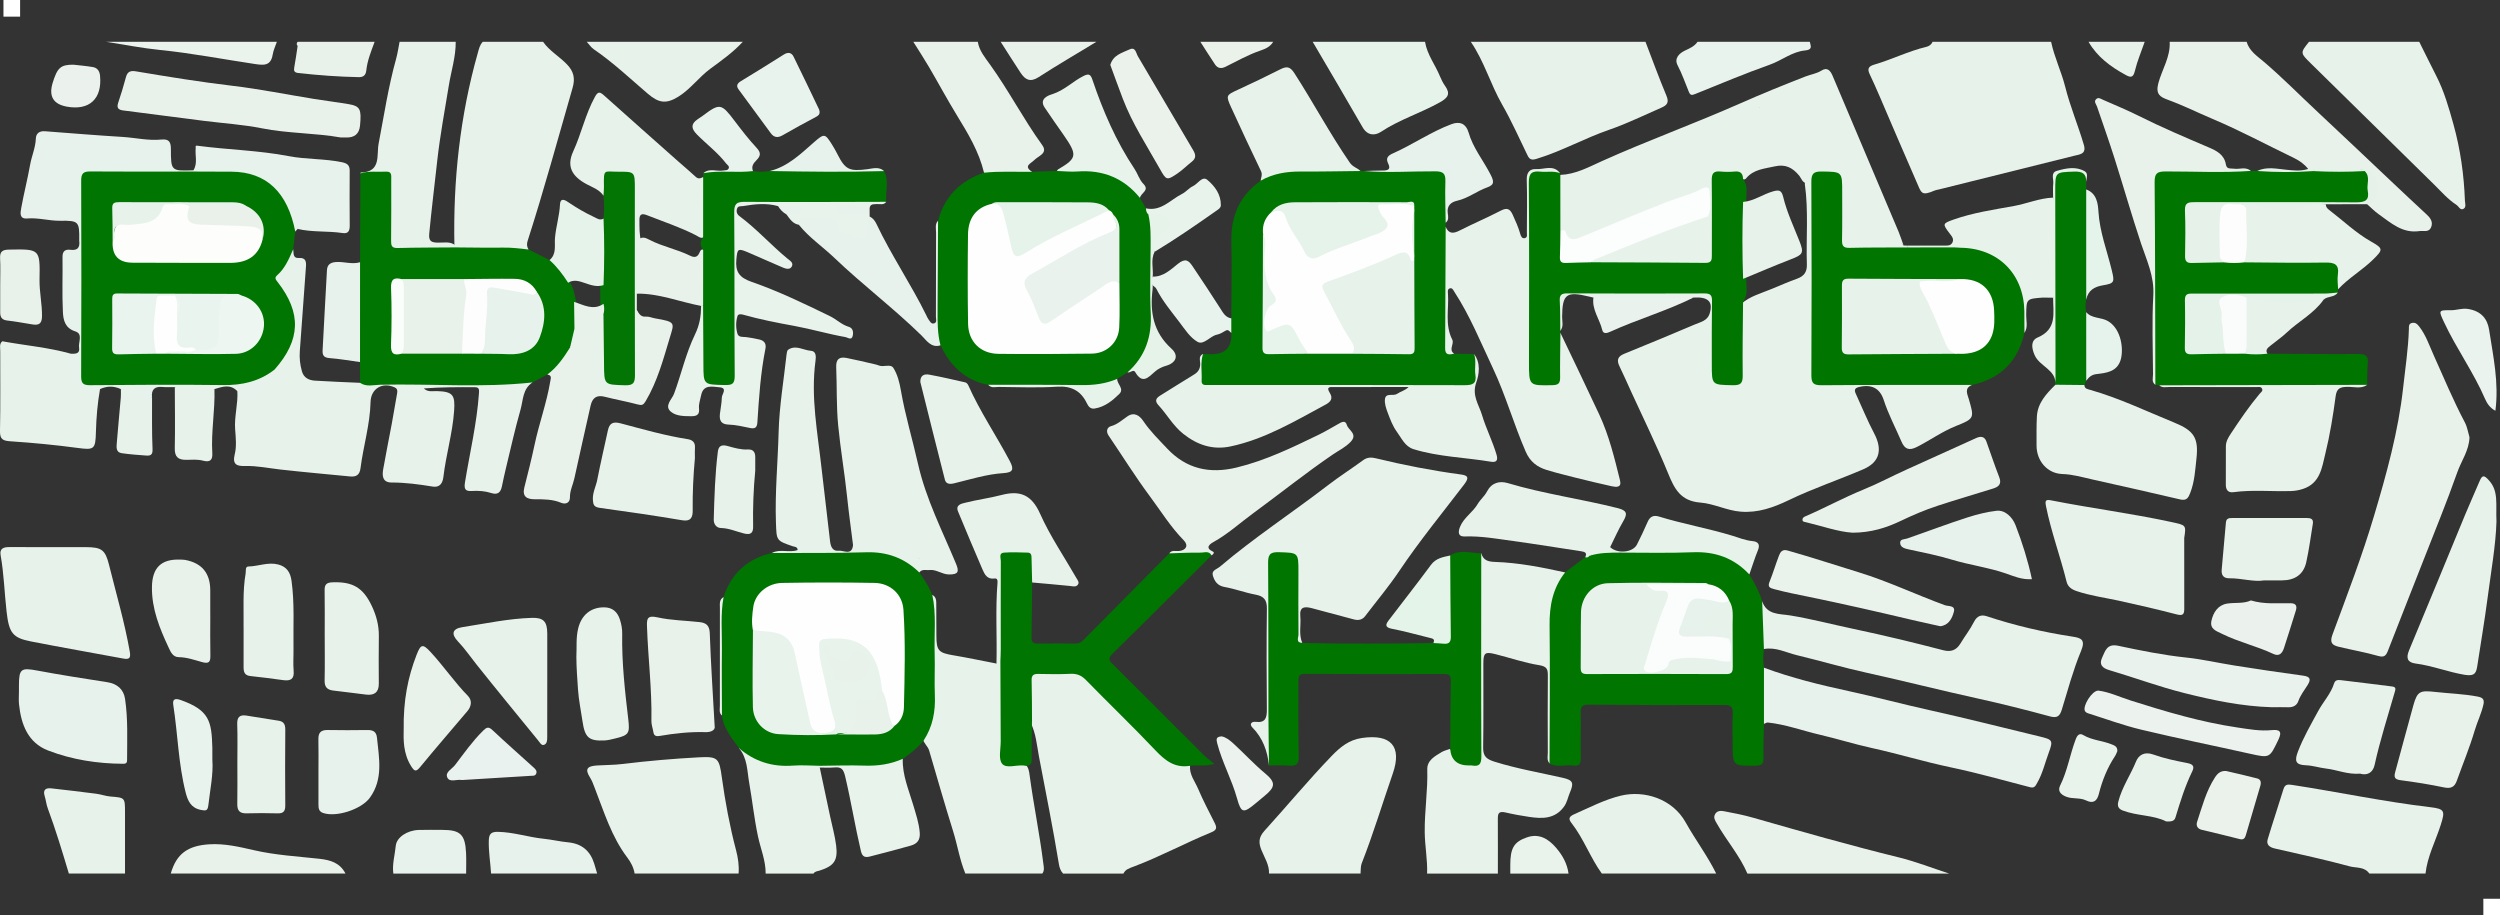<?xml version="1.0" encoding="UTF-8"?>
<svg id="_Слой_1" data-name="Слой 1" xmlns="http://www.w3.org/2000/svg" viewBox="0 0 150.208 55">
  <rect x="0" y="0" width="150.208" height="55" fill="#333333" stroke="none"/>
  <defs>
    <style>
      .cls-1 {
        fill: #e8f3ec;
      }

      .cls-2 {
        fill: #fff;
      }

      .cls-3 {
        fill: #fcfdfd;
      }

      .cls-4 {
        fill: #fdfefd;
      }

      .cls-5 {
        fill: #007501;
      }

      .cls-6 {
        fill: #e7f2ec;
      }

      .cls-7 {
        fill: #e8f2eb;
      }

      .cls-8 {
        fill: #007500;
      }

      .cls-9 {
        fill: #fafcfc;
      }

      .cls-10 {
        fill: #e6f2e9;
      }

      .cls-11 {
        fill: #ebf1ec;
      }

      .cls-12 {
        fill: #e9f3ec;
      }

      .cls-13 {
        fill: #e5f2e9;
      }

      .cls-14 {
        fill: #eaf2e9;
      }

      .cls-15 {
        fill: #eaf4ef;
      }

      .cls-16 {
        fill: #e9f2ee;
      }

      .cls-17 {
        fill: #e9f3ed;
      }

      .cls-18 {
        fill: #e6f2ea;
      }

      .cls-19 {
        fill: #e9f2ea;
      }

      .cls-20 {
        fill: #e6f3eb;
      }

      .cls-21 {
        fill: #e8f2ec;
      }

      .cls-22 {
        fill: #e9f2ec;
      }

      .cls-23 {
        fill: #e6f2eb;
      }

      .cls-24 {
        fill: #e7f3ec;
      }

      .cls-25 {
        fill: #e6f4ec;
      }

      .cls-26 {
        fill: #ebf2ec;
      }

      .cls-27 {
        fill: #017602;
      }

      .cls-28 {
        fill: #fcfdfc;
      }

      .cls-29 {
        fill: #eaf1eb;
      }

      .cls-30 {
        fill: #fafdfb;
      }

      .cls-31 {
        fill: #ecf2ee;
      }

      .cls-32 {
        fill: #e6f3ea;
      }

      .cls-33 {
        fill: #e8f3ed;
      }

      .cls-34 {
        fill: #007601;
      }

      .cls-35 {
        fill: #fdfdfc;
      }

      .cls-36 {
        fill: #e7f2eb;
      }

      .cls-37 {
        fill: #ebf3ed;
      }

      .cls-38 {
        fill: #edf6f0;
      }

      .cls-39 {
        fill: #027504;
      }

      .cls-40 {
        fill: #e6f3e9;
      }

      .cls-41 {
        fill: #eaf3ed;
      }

      .cls-42 {
        fill: #fafefb;
      }

      .cls-43 {
        fill: #ebf2ed;
      }

      .cls-44 {
        fill: #e6f3ec;
      }

      .cls-45 {
        fill: #e5f4e9;
      }

      .cls-46 {
        fill: #e7f3ea;
      }

      .cls-47 {
        fill: #e5f4eb;
      }

      .cls-48 {
        fill: #e9f2ed;
      }

      .cls-49 {
        fill: #e8f2ea;
      }

      .cls-50 {
        fill: #fefefe;
      }
    </style>
  </defs>
  <rect class="cls-2" x=".208" width="1" height="1"/>
  <rect class="cls-2" x="149.208" y="54" width="1" height="1"/>
  <g>
    <path class="cls-36" d="M123.237,2.513c.197,.933,.621,1.797,.852,2.717,.297,1.185,.775,2.309,1.117,3.478,.162,.554-.25,.568-.573,.649-2.711,.68-5.423,1.352-8.136,2.026-.08,.02-.166,.027-.241,.059-.835,.357-.803,.169-1.119-.548-.753-1.709-1.478-3.429-2.218-5.143-.187-.435-.38-.867-.583-1.295-.156-.328-.066-.475,.289-.578,1.053-.305,2.04-.807,3.113-1.061,.161-.038,.307-.133,.375-.304h7.123Z"/>
    <path class="cls-36" d="M71.5,46.012c-.044,.532,.297,.936,.487,1.383,.297,.698,.653,1.372,.995,2.051,.136,.27,.139,.422-.198,.56-1.581,.647-3.086,1.467-4.688,2.069-.224,.084-.48,.157-.597,.413h-3.624c-.149-.157-.217-.352-.251-.559-.355-2.166-.79-4.318-1.199-6.474-.129-.682-.18-1.397-.503-2.036-.179-.842-.072-1.694-.074-2.541-.001-.352,.209-.527,.553-.539,.705-.025,1.411-.026,2.117,0,.386,.014,.642,.262,.894,.514,1.396,1.393,2.797,2.78,4.18,4.186,.448,.456,.883,.882,1.592,.81,.121-.012,.243,.048,.318,.164Z"/>
    <path class="cls-36" d="M85.745,52.487c.03-.828-.133-1.643-.143-2.472-.017-1.265,.19-2.515,.153-3.779-.016-.553,.452-.798,.857-1.044,.156-.095,.346-.134,.52-.199,.388,.775,.572,.885,1.218,.788,.268-.04,.414-.159,.434-.432,.016-.228,.014-.457,.014-.685,.001-3.468-.002-6.937,.003-10.405,0-.347-.059-.713,.2-1.013,.12,.415,.392,.502,.815,.516,1.429,.047,2.829,.324,4.223,.631,.086,.25-.051,.445-.171,.635-.411,.654-.557,1.372-.556,2.135,.003,2.59,.005,5.18-.003,7.77-.001,.322,.073,.672-.208,.937-.177-.196-.103-.436-.104-.657-.006-1.539-.011-3.077,.002-4.616,.003-.381-.05-.557-.517-.631-.888-.142-1.751-.44-2.627-.661-.635-.16-.73-.083-.731,.567-.003,1.684,.015,3.369-.012,5.052-.008,.522,.212,.694,.686,.842,1.343,.419,2.723,.657,4.089,.965,.628,.141,.688,.304,.435,.895-.12,.281-.162,.582-.358,.848-.551,.749-1.322,.721-2.088,.607-.467-.069-.94-.153-1.397-.261-.469-.11-.487,.082-.485,.426,.007,1.081,.002,2.162,.002,3.244h-4.249Z"/>
    <path class="cls-36" d="M32.631,2.513c.386,.551,.981,.881,1.439,1.36,.406,.424,.496,.842,.332,1.409-.886,3.066-1.72,6.147-2.699,9.186-.065,.203-.048,.36,.055,.526-.031,.028-.064,.076-.096,.076-1.406-.026-2.817,.119-4.219-.103-.07-.04-.116-.1-.14-.177-.083-3.933,.33-7.807,1.403-11.601,.068-.24,.117-.487,.3-.676h3.624Z"/>
    <path class="cls-36" d="M56.016,35.744c.25,.129,.238,.362,.238,.593,.001,.621,.007,1.242,.008,1.863,.002,.893,.13,1.023,1.008,1.171,.871,.146,1.735,.33,2.602,.497,.107-.143,.219-.231,.35-.024,.128,.295,.093,.609,.094,.916,.004,1.383-.001,2.766,.003,4.149,.003,.821,.007,.822,.798,.895,.165,.015,.329,.029,.477,.115,.213,.176,.238,.435,.271,.676,.238,1.769,.601,3.519,.822,5.291,.025,.203,.082,.413-.062,.6h-4.624c-.34-.826-.474-1.712-.74-2.561-.501-1.602-.961-3.218-1.434-4.829-.079-.27-.329-.43-.377-.705,.745-1.593,.439-3.291,.479-4.951,.026-1.075,.032-2.153-.015-3.229-.007-.164-.032-.334,.102-.468Z"/>
    <path class="cls-36" d="M98.867,2.513c.416,1.082,.811,2.172,1.259,3.24,.168,.4,.043,.565-.301,.715-1.042,.452-2.075,.962-3.135,1.327-1.49,.513-2.864,1.293-4.371,1.75-.287,.087-.416,.044-.538-.206-.501-1.024-.963-2.071-1.529-3.058-.701-1.222-1.078-2.601-1.881-3.768,3.499,0,6.999,0,10.498,0Z"/>
    <path class="cls-7" d="M134.984,2.513c.163,.557,.644,.865,1.04,1.203,1.133,.964,2.171,2.025,3.256,3.036,1.513,1.41,3.01,2.838,4.515,4.257,.664,.626,1.328,1.252,1.999,1.871,.229,.211,.402,.443,.28,.763-.131,.341-.453,.204-.705,.241-1.019,.153-1.71-.489-2.446-1.01-.251-.178-.468-.402-.701-.605,.152-.28,.477-.446,.481-.83,.005-.49-.07-.906-.608-1.076-.699-.055-1.388-.192-2.093-.187-.364,.002-.696,.072-.999,.274-1.142,.158-2.283,.318-3.391-.175,.573-.278,1.167-.134,1.754-.076,.429,.043,.853,.1,1.317-.047-.251-.314-.531-.503-.847-.656-1.637-.791-3.244-1.652-4.917-2.36-.891-.377-1.761-.811-2.673-1.144-.435-.159-.745-.317-.567-.987,.221-.831,.735-1.589,.683-2.492h4.624Z"/>
    <path class="cls-36" d="M38.13,52.487c-.056-.359-.228-.683-.435-.955-.958-1.262-1.404-2.755-1.966-4.198-.082-.21-.153-.421-.279-.619-.313-.496-.193-.685,.42-.723,.515-.032,1.027-.026,1.546-.09,1.515-.186,3.039-.317,4.563-.399,1.159-.062,1.231,.044,1.391,1.205,.203,1.471,.474,2.929,.852,4.366,.122,.464,.193,.932,.155,1.413h-6.249Z"/>
    <path class="cls-36" d="M145.357,2.513c.34,.682,.676,1.367,1.022,2.046,.474,.927,.757,1.918,1.034,2.917,.417,1.5,.63,3.025,.687,4.575,.006,.172,.104,.414-.107,.507-.178,.079-.263-.155-.395-.242-.527-.345-.934-.821-1.378-1.257-2.462-2.417-4.923-4.834-7.382-7.253-.638-.628-.634-.632-.106-1.293,2.208,0,4.416,0,6.624,0Z"/>
    <path class="cls-36" d="M76.247,52.487c.022-.524-.269-.949-.454-1.406-.176-.437-.184-.763,.184-1.169,1.35-1.488,2.633-3.038,4.028-4.486,.502-.521,1.034-.97,1.815-1.084,1.75-.257,2.433,.497,1.862,2.14-.624,1.797-1.17,3.621-1.867,5.393-.073,.185-.048,.407-.069,.612h-5.499Z"/>
    <path class="cls-36" d="M142.358,52.487c-.286-.421-.787-.327-1.178-.433-1.488-.405-2.999-.727-4.504-1.074-.307-.071-.524-.224-.425-.555,.301-1.006,.638-2.001,.945-3.006,.09-.293,.246-.301,.515-.26,2.77,.424,5.514,1.01,8.299,1.338,.885,.104,.904,.228,.638,1.064-.31,.973-.802,1.891-.916,2.925h-3.374Z"/>
    <path class="cls-36" d="M27.381,14.755c0,.037,.001,.073,.001,.11-.066,.087-.154,.15-.259,.159-1.098,.094-2.198,.084-3.296,.008-.431-.03-.495-.39-.504-.738-.027-.976-.002-1.952-.013-2.927-.009-.853-.043-.88-.88-.818-.269,.02-.542,.055-.777-.129,.008-.019,.015-.055,.023-.056,1.242-.026,.94-1.036,1.072-1.73,.326-1.702,.583-3.418,1.049-5.091,.094-.337,.141-.686,.21-1.03,1.125,0,2.25,0,3.374,0,.007,.9-.274,1.755-.416,2.631-.244,1.498-.525,2.986-.693,4.5-.163,1.466-.343,2.93-.483,4.399-.044,.462,.14,.525,.512,.536,.364,.01,.756-.098,1.079,.177Z"/>
    <path class="cls-7" d="M59.124,10.377c-.303-1.268-.966-2.363-1.637-3.459-.579-.946-1.104-1.926-1.665-2.883-.302-.515-.63-1.015-.946-1.522,1.291,0,2.583,0,3.874,0,.083,.529,.437,.952,.718,1.343,1.133,1.57,2.02,3.295,3.153,4.863,.358,.495-.234,.647-.475,.896-.213,.22-.669,.351-.142,.706-.102,.244-.33,.248-.524,.222-.657-.088-1.31-.108-1.968-.018-.144,.02-.286-.027-.389-.148Z"/>
    <path class="cls-36" d="M96.242,52.487c-.691-.956-1.085-2.09-1.812-3.025-.174-.223-.214-.379,.149-.538,.925-.405,1.825-.883,2.811-1.119,1.408-.336,3.096,.185,3.889,1.606,.582,1.043,1.306,2.001,1.836,3.075h-6.874Z"/>
    <path class="cls-36" d="M49.254,46.119c.208,.98,.416,1.959,.624,2.939,.124,.582,.288,1.158,.361,1.746,.112,.903-.129,1.223-.982,1.5-.132,.043-.293,.042-.38,.184h-2.874c.007-.776-.303-1.492-.461-2.234-.228-1.068-.339-2.15-.528-3.221-.128-.723-.1-1.479-.615-2.083,.236-.085,.396,.064,.561,.187,.66,.491,1.404,.675,2.22,.687,.679,.01,1.37-.129,2.038,.11,.064,.052,.076,.114,.036,.186Z"/>
    <path class="cls-20" d="M85.62,2.513c.128,.774,.623,1.39,.908,2.097,.077,.191,.176,.379,.295,.548,.34,.479,.181,.715-.312,.99-1.153,.645-2.427,1.037-3.538,1.772-.364,.241-.81,.237-1.102-.271-.987-1.72-1.998-3.425-3-5.136,2.25,0,4.499,0,6.749,0Z"/>
    <path class="cls-7" d="M104.99,52.487c-.468-1.087-1.253-1.98-1.833-2.999-.108-.19-.227-.357-.109-.57,.125-.226,.363-.209,.557-.173,.585,.111,1.172,.226,1.743,.39,2.897,.829,5.795,1.656,8.722,2.376,1.031,.254,2.029,.646,3.042,.976h-12.122Z"/>
    <path class="cls-36" d="M4.137,52.487c-.394-1.322-.794-2.641-1.273-3.936-.085-.23-.105-.482-.179-.717-.121-.388,.065-.504,.404-.466,.901,.1,1.801,.207,2.7,.324,.286,.037,.564,.143,.85,.166,.871,.07,.872,.061,.872,.952,0,1.226,0,2.451,0,3.677h-3.374Z"/>
    <path class="cls-36" d="M44.628,2.513c-.576,.626-1.269,1.118-1.947,1.616-.689,.507-1.187,1.22-1.917,1.676-.738,.46-1.186,.386-1.835-.168-1.068-.91-2.087-1.881-3.252-2.676-.166-.113-.282-.297-.422-.449,3.124,0,6.249,0,9.373,0Z"/>
    <path class="cls-24" d="M108.74,2.513c.058,.259,.183,.476-.293,.52-.77,.071-1.39,.598-2.113,.854-1.518,.536-3.002,1.166-4.497,1.767-.192,.077-.28,.076-.369-.143-.217-.532-.405-1.073-.673-1.589-.212-.407,.081-.713,.45-.887,.283-.133,.564-.252,.746-.522h6.749Z"/>
    <path class="cls-21" d="M29.506,52.487c-.041-.66-.155-1.311-.138-1.979,.011-.414,.148-.534,.548-.528,.938,.016,1.828,.322,2.752,.416,.491,.05,.975,.168,1.466,.214,.82,.078,1.328,.51,1.569,1.282,.061,.197,.118,.396,.176,.594h-6.374Z"/>
    <path class="cls-49" d="M10.26,52.487c.339-1.187,1.017-1.675,2.306-1.758,.927-.059,1.822,.155,2.693,.354,1.299,.298,2.613,.372,3.922,.515,.68,.074,1.246,.244,1.577,.888H10.26Z"/>
    <path class="cls-6" d="M23.633,52.487c-.078-.565,.093-1.111,.145-1.665,.049-.516,.692-.932,1.368-.955,.478-.016,.956-.004,1.434-.004,1.077-0,1.367,.274,1.422,1.377,.021,.415,.004,.831,.004,1.247h-4.374Z"/>
    <path class="cls-49" d="M22.508,2.513c-.207,.562-.436,1.118-.5,1.719-.03,.286-.174,.408-.447,.403-1.222-.023-2.439-.113-3.653-.251-.22-.025-.269-.127-.228-.338,.081-.425,.136-.855,.202-1.283-.072-.084-.072-.167,.002-.25h4.624Z"/>
    <path class="cls-37" d="M16.634,2.513c-.085,.254-.207,.503-.249,.764-.113,.709-.567,.644-1.097,.565-1.895-.283-3.776-.649-5.686-.841-1.078-.109-2.144-.322-3.216-.488,3.416,0,6.832,0,10.248,0Z"/>
    <path class="cls-19" d="M65.874,2.513c-1.16,.705-2.334,1.389-3.475,2.125-.499,.321-.802,.153-1.073-.256-.408-.618-.801-1.245-1.201-1.869,1.916,0,3.833,0,5.749,0Z"/>
    <path class="cls-12" d="M90.743,52.487c-0-.166-0-.332-0-.498-.001-1.022,.208-1.405,1.009-1.68,.735-.253,1.296,.105,1.75,.636,.378,.442,.661,.948,.741,1.542h-3.499Z"/>
    <path class="cls-46" d="M128.86,2.513c-.202,.585-.449,1.16-.592,1.759-.102,.427-.28,.38-.559,.227-.896-.49-1.701-1.08-2.223-1.987,1.125,0,2.25,0,3.374,0Z"/>
    <path class="cls-14" d="M76.496,2.513c-.181,.296-.44,.414-.78,.53-.717,.245-1.389,.623-2.072,.964-.27,.135-.482,.106-.646-.14-.298-.447-.585-.902-.876-1.354,1.458,0,2.916,0,4.374,0Z"/>
    <path class="cls-36" d="M114.37,14.751c.081,.002,.162,.005,.243,.007,.036,.086,.014,.153-.065,.201-1.154,.239-2.317,.121-3.476,.072-.465-.019-.513-.422-.522-.789-.024-.999-.004-1.998-.011-2.996-.003-.424-.127-.724-.615-.772-.628-.062-.851,.098-.854,.742-.015,3.683-.013,7.367-.001,11.05,.002,.591,.091,.658,.788,.66,2.56,.009,5.121-.001,7.681,.007,.325,.001,.674-.064,.949,.197-.483,.191-.282,.545-.192,.857,.326,1.126,.345,1.163-.768,1.606-.837,.334-1.56,.859-2.353,1.261-.457,.232-.726,.151-.929-.323-.357-.833-.785-1.635-1.067-2.503-.233-.716-.749-.958-1.498-.771-.263,.066-.272,.199-.174,.409,.366,.79,.692,1.602,1.098,2.371,.517,.978,.338,1.735-.655,2.161-1.479,.634-3.012,1.149-4.459,1.846-.944,.455-1.87,.784-2.914,.698-.829-.069-1.606-.482-2.407-.544-1.212-.094-1.57-.844-1.956-1.788-.674-1.645-1.461-3.244-2.201-4.862-.233-.51-.457-1.024-.703-1.528-.18-.368-.129-.598,.284-.765,1.422-.573,2.835-1.168,4.248-1.764,.338-.142,.744-.223,.875-.635,.233-.73-.079-1.036-.976-.976-1.029,.324-2.088,.174-3.136,.198-.702,.016-1.405,.008-2.107,0-.269-.003-.541-.003-.762-.197-.08-.019-.161-.038-.241-.058-1.387-.339-1.623-.158-1.636,1.217-.003,.279,.105,.583-.11,.838-.375-.665-.205-1.368-.125-2.059,.024-.204,.21-.295,.404-.341,.184-.043,.371-.048,.558-.048,2.475-.004,4.949-.008,7.424,.002,.912,.004,1.042,.141,1.05,1.057,.01,1.227-.005,2.453,.006,3.68,.006,.666,.667,1.018,1.253,.681,.247-.142,.211-.39,.214-.61,.012-1.039,.002-2.079,.007-3.118,.001-.29-.02-.583,.08-.864,.521-.461,1.191-.633,1.812-.891,.515-.214,1.029-.437,1.555-.627,.404-.146,.591-.402,.577-.841-.051-1.612,.105-3.229-.122-4.836,.001-.166,.023-.331,.037-.496,.022-.276,.452-.595,.15-.773-.367-.217-.793-.519-1.269-.404-.51,.123-.985-.074-1.479-.074-.268-0-.464-.156-.448-.482,.03-.623-.004-1.248,.025-1.872,.009-.185,.011-.415,.22-.478,.253-.077,.277,.176,.367,.331,.324,.558,1.053,.547,1.396-.018,.275-.452,.34-.466,.596-.012,.18,.321,.426,.429,.766,.415,.331-.014,.54-.174,.641-.493,.054-.171,.1-.413,.351-.347,.212,.056,.209,.288,.226,.473,.018,.186,.017,.374,.009,.561-.017,.41,.083,.706,.53,.867,.457,.164,.565,.584,.399,1.152-.184,.63,.023,1.155,.475,1.593,.377,.365,.43,.757,.018,1.052-.39,.279-.439,.619-.423,1.028,.011,.291-.007,.582,.01,.873,.006,.103,.013,.217,.121,.269,.056,.027,.126-.006,.162-.058,.089-.123-.037-.182-.09-.261-.181-.27-.194-.55-.014-.817,.147-.219,.378-.25,.613-.174,.315,.101,.507,.325,.435,.659-.073,.345,.087,.416,.36,.38,.749-.1,1.33,.155,1.741,.79Z"/>
    <path class="cls-5" d="M73.98,19.127c.005-1.54,.041-3.081,.005-4.62-.036-1.533,.501-2.756,1.758-3.648,.415-.519,1.007-.635,1.616-.689,1.465-.128,2.932-.244,4.387,.105,.07-0,.14-0,.209-0,.609,.041,1.192,.058,1.816-.112,.893-.243,1.847-.143,2.772-.037,.331,.038,.479,.311,.499,.627,.03,.473,.097,.955-.056,1.415-.133,.401,.052,.826-.125,1.217,0,.083,0,.166,0,.248,.336,1.2,.216,2.408,.11,3.626-.087,1.009-.127,2.031,.061,3.037,.061,.33-.183,.787,.338,.959,.399,.006,.797,.011,1.196,.017,.241,.572,.088,1.168,.086,1.752-.001,.215-.25,.274-.433,.277-1.139,.019-2.282,.132-3.415-.068-.229-.041-.453-.039-.68-.043-3.508-.061-7.01,.253-10.519,.144-.249-.008-.499,.007-.748-.011-.693-.05-.889-.288-.716-.973,.091-.361-.071-.746,.144-1.083,.165,.006,.33,.016,.494,.016q1.271,.005,1.203-1.279c-.081-.292-.238-.584-.001-.877Z"/>
    <path class="cls-36" d="M17.617,14.976c.039,.229-.047,.551,.352,.525,.402-.025,.436,.219,.414,.52-.122,1.691-.242,3.382-.369,5.073-.032,.42,.014,.829,.131,1.23,.109,.372,.411,.522,.758,.545,.91,.059,1.821,.09,2.732,.132,.26-.101,.532-.074,.801-.074,2.679,0,5.357-.012,8.036,.011,.506,.004,1.025-.251,1.524,.04-.6,.384-.559,1.066-.721,1.634-.334,1.171-.597,2.363-.884,3.548-.088,.36-.163,.724-.24,1.087-.075,.352-.267,.496-.627,.378-.38-.124-.773-.149-1.169-.125-.387,.024-.486-.1-.418-.515,.288-1.772,.709-3.523,.838-5.32,.015-.214,.041-.396-.225-.399-1.026-.01-2.053-.004-3.084,.071,.236,.236,.525,.154,.79,.162,.967,.028,1.096,.245,1.029,1.191-.096,1.347-.488,2.638-.645,3.969-.048,.406-.241,.642-.643,.576-.818-.134-1.635-.245-2.467-.244-.541,0-.578-.391-.508-.79,.16-.915,.347-1.826,.517-2.74,.113-.608,.216-1.218,.321-1.827,.026-.149,.026-.28-.15-.36-.733-.334-1.427,.073-1.446,.882-.032,1.353-.435,2.647-.604,3.977-.052,.41-.262,.529-.63,.493-1.398-.137-2.798-.26-4.194-.417-.698-.079-1.387-.227-2.095-.21-.477,.011-.8-.054-.637-.709,.118-.471,.061-.996,.024-1.492-.058-.774,.179-1.525,.133-2.295,.247-.081,.365,.131,.529,.236,.121,.077,.321,.229,.373,.145,.243-.391,.763-.567,.881-.997,.08-.291,.217-.516,.36-.758,.484-.649,.969-1.294,1.088-2.131,.141-.996-.073-1.91-.726-2.668-.38-.441-.392-.785,.017-1.165,.363-.338,.377-.918,.834-1.189Z"/>
    <path class="cls-8" d="M135.61,10.274c1.127,.078,2.254,.087,3.381,.005,.549-.236,1.13-.16,1.693-.128,.469,.026,.941,.019,1.409,.07,.322,.385,.448,1.349,.25,1.756-.121,.246-.33,.208-.533,.217-3.048,.126-6.098,.131-9.148,.137-.208,0-.416,.007-.623,.006-.419-.002-.596,.211-.6,.616-.007,.685-.006,1.371-.001,2.056,.003,.4,.208,.551,.586,.548,.519-.005,1.039,.007,1.558,.014,.438-.017,.875-.017,1.313,.001,1.518-.035,3.036-.016,4.554-.014,1.137,.002,1.444,.426,1.133,1.53-.028,.099-.039,.205-.101,.293-.006,.065-.012,.131-.018,.196-.556,.255-1.152,.242-1.742,.248-2.122,.02-4.243-.043-6.365,.001-.858,.018-.915,.068-.923,.928-.005,.541,.014,1.082-.005,1.622-.018,.515,.21,.706,.71,.686,.519-.021,1.04-.014,1.56,.008,.387-.02,.775-.011,1.162-.003,.463,.024,.946-.101,1.374,.184,1.824,.009,3.648,.032,5.472,.018,.429-.003,.599,.107,.558,.551-.04,.432-.025,.869-.033,1.303-2.105,.13-4.208,.399-6.32,.079-.329-.05-.665-.01-.998-.015-1.726-.025-3.452,.051-5.177-.039-.079-.01-.157-.019-.236-.029-.023-.035-.057-.068-.064-.106-.015-.082-.013-.166-.011-.249,.108-3.724-.192-7.442-.143-11.165,.003-.208-.004-.416,.004-.624,.029-.756,.167-.901,.939-.914,.937-.016,1.88-.073,2.809,.018,.733,.072,1.461,.18,2.2,.189,.125,.002,.25,.003,.376,.005Z"/>
    <path class="cls-36" d="M114.37,14.751c-.667-.712-1.556-.659-2.388-.628-.085-.205,.054-.245,.09-.333,.11-.266,.173-.523-.158-.69-.222-.112-.472-.173-.603,.078-.121,.232-.174,.515,.105,.726,.084,.064,.341,.069,.13,.288-.139,.144-.203,.398-.447,.384-.211-.012-.231-.209-.232-.38-.003-.561,.008-1.122-.006-1.683-.007-.284,.14-.421,.381-.489,.266-.076,.349-.276,.363-.518,.015-.259-.178-.371-.378-.433-.283-.089-.288-.26-.352-.53-.129-.539-.17-1.033-.023-1.57,.082-.3-.014-.581-.43-.593-.422-.012-.565-.278-.558-.667,.007-.418,.002-.836-.099-1.296-.114,.691-.424,1.046-1.129,.974-.531-.054-.621-.112-.862-.839-.28,.188-.075,.626-.42,.762-.307,.12-.617,.073-.922,.063-.394-.013-.418-.065-.725-.92-.196,.923-.004,1.747-.124,2.549-.005,.033,.069,.108,.114,.114,.518,.077,1.04,.187,1.56,.075,.259-.056,.491-.105,.694,.095,.158,.156,.338,.206,.557,.228,.498,.05,.635,.31,.329,.684-.211,.259-.223,.52-.222,.81-.32,.011-.373-.288-.519-.465-.386-.469-.821-.698-1.459-.551-.622,.144-1.273,.172-1.724,.72-.1,.121-.223,.052-.328-.027-.176-.172-.398-.211-.631-.226-.738-.048-.882,.076-.889,.823-.011,1.225,.007,2.451-.007,3.677-.01,.836-.149,.979-.99,.984-1.891,.013-3.782,.006-5.672,.002-.248-.001-.501,.009-.726-.131-.132-.119-.04-.194,.052-.27,.503-.144,1.027-.155,1.537-.134,1.306,.054,2.614-.034,3.915,.046,.852,.052,1.142-.475,1.245-1.207,.052-.367-.011-.746,.052-1.115,.108-.51,.329-1.184-.013-1.488-.319-.284-.895,.183-1.35,.345-2.039,.724-4.03,1.574-6.033,2.389-.777,.316-1.088-.195-1.46-.667-.13-.921-.056-1.845-.047-2.767,.002-.164,.044-.327,.184-.441,.916-.034,1.706-.473,2.507-.833,2.723-1.225,5.533-2.24,8.264-3.448,1.3-.575,2.625-1.118,3.956-1.633,.322-.125,.667-.168,.975-.362,.344-.217,.53,.028,.656,.326,1.324,3.126,2.648,6.251,3.969,9.378,.112,.265,.195,.543,.292,.814Z"/>
    <path class="cls-8" d="M93.1,45.868c.006-2.759,.039-5.518,.004-8.277-.015-1.183,.188-2.259,.933-3.199,.402-.305,.803-.609,1.205-.914,.146-.043,.223-.187,.359-.245,.376-.151,.747-.193,1.154-.082,.38,.104,.794,.083,1.178,.025,1.573-.239,3.154-.12,4.726-.087,1.019,.021,1.948,.409,2.446,1.427,.316,.507,.6,1.03,.771,1.606,.221,.686,.381,1.378,.31,2.109-.026,.27-.034,.537-.205,.764-.054,.375-.055,.749,.002,1.124,.133,.192,.216,.405,.198,.637-.068,.912,.21,1.85-.198,2.737-.012,.684-.044,1.369-.029,2.053,.008,.356-.108,.45-.459,.457-1.393,.024-1.393,.037-1.392-1.37,0-.582-.022-1.164,.004-1.744,.018-.387-.077-.535-.505-.532-2.722,.014-5.443,.007-8.165-.019-.418-.004-.471,.162-.464,.512,.018,.893-.01,1.786,.007,2.679,.006,.334-.065,.519-.44,.466-.478-.068-.98,.138-1.441-.125Z"/>
    <path class="cls-36" d="M76.246,45.99c-.096-.866-.371-1.645-1.002-2.284-.181-.183-.068-.366,.2-.334,.597,.072,.678-.25,.673-.748-.019-2.019-.023-4.039,.002-6.058,.006-.518-.177-.745-.682-.838-.629-.116-1.237-.349-1.867-.461-.434-.077-.607-.362-.702-.699-.086-.302,.262-.377,.43-.521,2.069-1.758,4.345-3.243,6.494-4.896,.685-.527,1.417-.991,2.113-1.503,.251-.185,.506-.175,.769-.11,1.686,.411,3.387,.74,5.107,.972,.426,.057,.499,.193,.194,.593-1.315,1.724-2.692,3.401-3.903,5.205-.631,.94-1.365,1.812-2.052,2.714-.177,.232-.419,.262-.675,.195-.84-.219-1.676-.449-2.515-.672-.416-.11-.763-.119-.704,.481,.053,.534-.106,1.083,.119,1.604-.51,.04-.423-.369-.432-.636-.037-1.1-.012-2.201-.016-3.302-.001-.166-.007-.333,0-.498,.021-.452-.076-.771-.64-.749-.585,.023-.706,.107-.708,.751-.01,3.573-.001,7.146-.008,10.718-.001,.367,.071,.755-.196,1.077Z"/>
    <path class="cls-5" d="M59.124,10.377c.958-.103,1.92-.04,2.88-.056,.498-.016,.996-.033,1.494-.049,1.676-.412,3.218-.198,4.573,.95,.219,.186,.308,.428,.42,.669,.12,.209,.24,.419,.36,.628,.141,.122,.236,.274,.297,.448,.236,.624,.187,1.274,.124,1.911-.157,1.588-.106,3.179-.061,4.765,.031,1.079-.34,1.878-1.157,2.519-.098,.077-.198,.151-.307,.213-.207,.13-.415,.259-.622,.389-.545,.638-1.307,.63-2.008,.538-1.507-.199-3.014-.053-4.518-.116-.408-.017-.824,.083-1.225-.064-1.39-.267-2.275-1.141-2.864-2.374-.277-.217-.344-.532-.305-.842,.245-1.924,.042-3.856,.112-5.782,.01-.288-.051-.581,.047-.865,.392-1.467,1.339-2.401,2.761-2.882Z"/>
    <path class="cls-5" d="M49.252,46.012c-.535-.007-1.073-.052-1.605-.012-1.233,.092-2.313-.242-3.248-1.05-.421-.61-.929-1.175-1.022-1.957-.126-.448-.053-.906-.055-1.359-.011-1.662-.001-3.323-.007-4.985-.001-.274,.01-.538,.161-.777,.467-1.431,1.44-2.307,2.902-2.647,1.316,.031,2.618-.322,3.95-.058,.788,.156,1.594-.169,2.408-.115,.819,.055,1.529,.336,2.166,.837,.17,.133,.288,.295,.335,.507,.304,.423,.578,.865,.779,1.348,.252,1.169,.104,2.355,.141,3.533,.026,.83-.022,1.662,.012,2.491,.041,.98-.128,1.893-.673,2.721-.354,.441-.794,.784-1.255,1.104-.303,.403-.763,.514-1.212,.549-.761,.059-1.528,.117-2.291-.058-.486-.111-.994,.032-1.486-.071Z"/>
    <path class="cls-36" d="M87.37,21.254c-.275,.048-.545,.122-.542-.328,.017-2.431,.023-4.863,.033-7.295,.188,.435,.465,.41,.842,.218,.814-.415,1.658-.773,2.47-1.193,.374-.193,.549-.117,.716,.25,.172,.378,.343,.752,.454,1.153,.035,.127,.104,.307,.295,.243,.147-.049,.101-.211,.101-.328,.004-1.062,.025-2.124-.007-3.185-.013-.442,.196-.653,.567-.629,.48,.031,1.036-.289,1.433,.244-.268,.203-.563,.074-.847,.067-.627-.016-.813,.124-.815,.733-.015,3.685-.012,7.369-.002,11.054,.002,.599,.118,.658,.777,.679,.498,.016,.733-.157,.708-.681-.024-.498-.013-.999-0-1.498,.007-.266-.029-.549,.204-.756,.78,1.637,1.57,3.268,2.335,4.912,.586,1.26,.912,2.608,1.244,3.949,.111,.448-.23,.412-.503,.352-.727-.161-1.451-.335-2.173-.515-.579-.144-1.159-.289-1.73-.463-.575-.175-.997-.494-1.258-1.094-.719-1.649-1.205-3.391-1.97-5.012-.732-1.55-1.376-3.152-2.32-4.598-.068-.104-.12-.247-.266-.209-.155,.04-.125,.201-.117,.317,.064,.923-.197,1.877,.257,2.763,.139,.271-.249,.611,.116,.85Z"/>
    <path class="cls-5" d="M31.995,22.978c-3.047,.335-6.104,.067-9.156,.139-.398,.009-.826,.145-1.204-.116-.001-.416-.002-.832-.004-1.248-.181-.201-.195-.451-.196-.7-.008-1.51-.005-3.02-.003-4.531,0-.275,.046-.535,.201-.768,.006-1.779,.013-3.558,.019-5.336,.505-.164,1.028-.075,1.543-.105,.363-.022,.312,.247,.312,.471,0,1.225,.006,2.451-.008,3.676-.003,.296,.034,.451,.394,.441,1.162-.031,2.325-.027,3.488-.037,.947,.006,1.895,.027,2.842,.013,.517-.008,1.024,.052,1.533,.115,.42,.21,.84,.421,1.26,.631,.726,.18,.881,.876,1.252,1.378,.231,.373,.263,.806,.37,1.217,.07,.483,.05,.968,.03,1.452-.059,.394-.163,.777-.291,1.154-.359,.683-.665,1.413-1.495,1.677-.296,.158-.593,.316-.889,.474Z"/>
    <path class="cls-8" d="M118.488,23.13c-3.014,.001-6.029-.01-9.043,.016-.493,.004-.615-.127-.612-.613,.02-3.866,.019-7.732-.001-11.598-.002-.482,.118-.638,.613-.63,1.241,.018,1.242-.006,1.24,1.253-.001,.956,.01,1.912-.01,2.868-.007,.34,.079,.475,.447,.466,1.163-.027,2.327-.019,3.491-.025,.674-.102,1.353-.02,2.028-.045,.245-.009,.494,.025,.732-.067,1.913-.234,3.795,.921,4.241,2.712,.203,.817,.068,1.688,.019,2.534-.386,1.709-1.437,2.749-3.146,3.128Z"/>
    <path class="cls-7" d="M148.375,26.271c-.021,.788-.49,1.416-.735,2.112-.622,1.768-1.337,3.503-2.02,5.25-.712,1.821-1.435,3.638-2.143,5.46-.115,.295-.222,.424-.59,.318-.773-.221-1.57-.358-2.353-.547-.387-.093-.581-.227-.391-.738,.876-2.363,1.781-4.722,2.498-7.135,.75-2.523,1.46-5.064,1.749-7.707,.127-1.169,.31-2.331,.344-3.509,.004-.142-.024-.31,.16-.365,.21-.063,.337,.048,.465,.214,.399,.517,.602,1.135,.863,1.714,.61,1.358,1.181,2.732,1.879,4.05,.142,.268,.185,.587,.274,.883Z"/>
    <path class="cls-34" d="M93.757,20.002c-.009,.894-.032,1.788-.02,2.681,.005,.354-.113,.452-.464,.459-1.407,.03-1.408,.043-1.407-1.366,.002-3.599,.022-7.197-.01-10.796-.005-.589,.195-.719,.702-.667,.39,.04,.791-.058,1.173,.091-.014,.038-.008,.072,.019,.102,.001,1.125,.002,2.25,.003,3.374,.277,.343,.163,.752,.172,1.133,.009,.392,.171,.55,.561,.558,.382,.008,.792-.101,1.131,.186,2.285,.01,4.57,.014,6.855,.037,.377,.004,.382-.194,.381-.469-.004-1.496,.015-2.992-.006-4.488-.006-.402,.099-.573,.515-.533,.288,.027,.584,.029,.872,.001,.354-.034,.487,.13,.495,.452,.336,.428,.161,.926,.193,1.396,.028,1.524,.024,3.048,.002,4.573-.023,.473,.137,.972-.195,1.402-.011,1.474-.04,2.949-.021,4.423,.006,.46-.109,.602-.585,.593-1.271-.024-1.273,0-1.272-1.252,0-1.268-.008-2.536,.012-3.804,.006-.35-.095-.461-.453-.459-2.745,.012-5.49,.011-8.235-.003-.347-.002-.48,.085-.459,.448,.034,.6,.024,1.203,.033,1.805,.002,.04,.004,.081,.006,.121Z"/>
    <path class="cls-8" d="M76.246,45.99c-.012-1.057-.033-2.114-.035-3.172-.007-2.989,.004-5.979-.019-8.968-.004-.487,.079-.69,.631-.673,1.191,.037,1.193,.004,1.191,1.21-.001,1.246-.012,2.491,.003,3.737,.002,.173-.18,.492,.228,.506,2.625,.06,5.25,.053,7.874,.003,.767-.183,.847-.729,.817-1.407-.044-1.01-.016-2.024-.009-3.037,.002-.287-.024-.585,.205-.817,.599-.379,1.241-.134,1.866-.129-.002,4.059-.013,8.118,.007,12.177,.002,.465-.1,.659-.572,.573-.06-.011-.125-.002-.187-.002q-1.039-.001-1.115-1.001c.011-1.372,.016-2.744,.039-4.115,.005-.312-.123-.38-.407-.379-2.788,.007-5.577,.009-8.365-.006-.372-.002-.388,.173-.386,.455,.009,1.498-.018,2.996,.02,4.493,.013,.496-.16,.601-.599,.562-.392-.035-.79-.01-1.185-.012Z"/>
    <path class="cls-5" d="M62.005,43.368c-.008,.741-.029,1.483-.016,2.224,.005,.281-.065,.431-.362,.421-.041-.007-.082-.016-.123-.02-.448-.044-1.06,.204-1.301-.114-.223-.294-.075-.875-.077-1.33-.009-1.601-.013-3.202-.019-4.803-.143-.204-.107-.44-.104-.665,.02-1.37-.035-2.741,.029-4.112,.019-.405-.143-.808-.098-1.229,.044-.413,.231-.655,.659-.68,.042-.002,.083-.006,.124-.01,1.431-.114,1.906,.599,1.298,1.948-.012,1.101-.019,2.201-.039,3.302-.005,.262,.082,.373,.357,.369,.769-.012,1.539-.007,2.308-.002,.182,.001,.314-.073,.437-.197,1.724-1.741,3.45-3.481,5.176-5.222,.583-.053,1.158-.179,1.744-.19,.295-.005,.624-.028,.797,.31-1.987,1.976-3.966,3.96-5.967,5.922-.341,.334-.102,.48,.101,.682,1.807,1.805,3.611,3.612,5.421,5.415,.161,.16,.35,.293,.608,.506-.568,.177-1.022,.043-1.456,.117-.901,.155-1.49-.305-2.079-.926-1.36-1.436-2.789-2.805-4.17-4.221-.272-.279-.543-.396-.929-.378-.644,.031-1.291,.021-1.936,.007-.284-.006-.413,.068-.405,.38,.022,.831,.018,1.663,.024,2.495Z"/>
    <path class="cls-36" d="M105.982,38.994c-.035-.958-.07-1.916-.105-2.874,.267,.836,1.052,.755,1.665,.854,1.264,.205,2.498,.533,3.748,.796,.99,.208,1.976,.434,2.96,.668,.844,.2,1.684,.42,2.524,.634,.434,.11,.768,.001,1.008-.397,.266-.443,.592-.854,.822-1.313,.181-.361,.441-.444,.76-.339,1.691,.56,3.418,.964,5.178,1.23,.514,.078,.77,.196,.495,.857-.474,1.139-.793,2.344-1.157,3.527-.12,.388-.27,.526-.716,.405-1.45-.394-2.909-.762-4.377-1.084-2.219-.487-4.421-1.05-6.639-1.539-1.41-.311-2.79-.718-4.189-1.055-.646-.156-1.272-.501-1.976-.368Z"/>
    <path class="cls-36" d="M72.284,21.266c-.174,.528-.057,1.071-.086,1.607-.01,.182,.075,.267,.259,.26,.104-.004,.208,0,.312-0,5.076-.001,10.152-.008,15.227,.01,.502,.002,.729-.098,.649-.637-.06-.407,.069-.831-.08-1.236,.413,.535,.305,1.229,.136,1.702-.284,.792,.157,1.34,.342,1.961,.24,.806,.631,1.564,.872,2.378,.11,.373-.025,.483-.341,.43-1.546-.26-3.131-.287-4.642-.753-.522-.161-.725-.668-1.012-1.057-.24-.326-.388-.728-.534-1.113-.102-.268-.209-.574-.173-.844,.053-.399,.494-.151,.729-.312,.204-.14,.471-.189,.691-.409-.361,0-.721-0-1.082,0-1.124,0-2.248-.002-3.372,.003-.22,.001-.537-.056-.281,.35,.207,.327,.06,.536-.245,.7-1.842,.99-3.645,2.078-5.722,2.517-1.05,.222-1.979-.074-2.841-.76-.616-.491-.971-1.161-1.484-1.715-.238-.257-.158-.422,.109-.585,.671-.41,1.33-.841,2.005-1.245,.259-.155,.391-.339,.394-.648,.002-.206-.123-.471,.169-.604Z"/>
    <path class="cls-21" d="M105.984,43.492c-0-1.125-0-2.249-0-3.374,1.663,.616,3.377,1.035,5.11,1.41,1.615,.349,3.213,.78,4.828,1.138,2.216,.491,4.416,1.051,6.622,1.583,.788,.19,.828,.231,.545,.994-.223,.601-.363,1.234-.689,1.796-.094,.162-.154,.33-.417,.262-1.598-.414-3.189-.864-4.803-1.203-1.589-.334-3.14-.811-4.727-1.158-1.034-.226-2.072-.555-3.11-.795-1.042-.241-2.055-.621-3.125-.734-.074-.008-.155,.053-.233,.083Z"/>
    <path class="cls-36" d="M51.253,32.747c-.119-.962-.255-1.923-.355-2.887-.149-1.438-.4-2.862-.538-4.303-.112-1.163-.07-2.323-.118-3.483-.02-.496,.183-.651,.62-.567,.568,.11,1.13,.249,1.694,.378,.081,.018,.163,.039,.238,.071,.29,.125,.715-.117,.885,.154,.248,.396,.367,.874,.449,1.349,.258,1.488,.696,2.934,1.027,4.404,.477,2.122,1.465,4.032,2.287,6.012,.194,.466,.144,.648-.426,.64-.417-.006-.736-.297-1.14-.27-.073-.279-.216-.417-.499-.587-.543-.327-1.002-.64-1.658-.367-.099,.041-.308-.045-.344-.207-.037-.167,.101-.266,.241-.316,.285-.101,.39-.288,.312-.579-.052-.195-.158-.341-.37-.369-.306-.04-.45,.154-.551,.401-.118,.289-.341,.452-.636,.357-.415-.133-.711,.36-1.118,.168Z"/>
    <path class="cls-36" d="M125.237,23.134c.007,.227,.194,.246,.348,.29,1.751,.498,3.389,1.289,5.067,1.973,1.165,.475,1.453,.918,1.319,2.143-.076,.691-.113,1.396-.369,2.061-.116,.301-.214,.5-.613,.406-1.746-.413-3.498-.8-5.248-1.194-.604-.136-1.192-.312-1.827-.332-.91-.03-1.555-.792-1.552-1.715,.002-.582-.011-1.165,.021-1.746,.045-.817,.575-1.369,1.116-1.906,.582-.272,1.162-.294,1.738,.018Z"/>
    <path class="cls-7" d="M72.794,33.369c-.154-.294-.435-.162-.652-.165-.629-.009-1.259,.026-1.889,.044,.15-.217,.377-.123,.574-.14,.437-.039,.601-.334,.293-.648-.788-.803-1.374-1.756-2.037-2.648-.875-1.177-1.65-2.428-2.475-3.641-.176-.259-.084-.502,.138-.563,.401-.109,.675-.377,.996-.594,.41-.278,.732-.041,.95,.284,.41,.608,.929,1.112,1.425,1.642,1.166,1.245,2.573,1.541,4.185,1.15,1.726-.419,3.308-1.185,4.895-1.953,.408-.197,.792-.426,1.182-.647,.213-.121,.45-.278,.543,.041,.095,.325,.675,.541,.231,1.013-.307,.327-.705,.514-1.06,.755-1.643,1.118-3.19,2.363-4.791,3.534-.795,.581-1.529,1.257-2.401,1.739-.211,.117-.52,.342-.026,.57,.12,.056,.012,.171-.08,.227Z"/>
    <path class="cls-23" d="M16.492,22.209c-.051,.287-.545,.477-.191,.86,.006,.007-.083,.14-.148,.167-.342,.143-.678,.24-.69,.739-.006,.229-.285,.14-.464,.082-.311-.101-.459-.415-.739-.554-.422-.446-.9-.266-1.375-.125-.81,.27-1.611,.387-2.382-.12-.244-.001-.489,.015-.731-.007-.473-.044-.692,.147-.637,.627-.424,.523-.775,.542-1.06-.017-.191-.373-.594-.244-.814-.483-.417-.193-.833-.193-1.25,0-1.056,.493-1.917-.03-1.933-1.184-.004-.321-.071-.665,.183-.94,.259,.004,.554,.015,.491-.364-.056-.335,.252-.829-.23-.98-.615-.193-.719-.682-.742-1.147-.056-1.101-.007-2.206-.024-3.31-.006-.375,.165-.484,.492-.443,.429,.053,.562-.158,.512-.547-.003-.02-.001-.042-0-.062,.013-1.09-.034-1.152-1.144-1.136-.667,.009-1.313-.196-1.984-.138-.489,.042-.403-.363-.359-.614,.156-.875,.381-1.737,.536-2.612,.094-.53,.324-1.026,.344-1.574,.012-.318,.22-.467,.554-.441,1.547,.119,3.093,.245,4.641,.34,.786,.048,1.563,.238,2.355,.158,.445-.045,.565,.141,.565,.569,0,1.325,.017,1.325,1.352,1.279,.295-.222,.632-.296,.994-.27,.95,.07,1.903-.141,2.852,.027,.143,.025,.323,.004,.414,.11,.502,.585,1.222,.656,1.897,.835,.284,.075,.547,.228,.477,.548-.112,.515-.081,1.023-.075,1.539,.003,.265-.106,.528-.298,.736-.048,.052-.096,.104-.144,.156-.285-.087-.26-.347-.306-.561-.319-1.478-1.422-2.532-2.921-2.793-.828-.144-1.657-.154-2.487-.042-.457,.062-.917,.096-1.37,.039-1.599-.199-3.202-.077-4.803-.1-.679-.01-.768,.084-.77,.75-.01,3.684,.001,7.367-.011,11.051-.002,.521,.211,.687,.708,.685,2.727-.012,5.454,.002,8.181-.01,.657-.003,1.274-.174,1.841-.518,.209-.127,.413-.298,.69-.204Z"/>
    <path class="cls-36" d="M131.235,32.326c0,1.418-.003,2.836,.002,4.254,.001,.331-.087,.43-.446,.337-1.159-.3-2.325-.573-3.495-.827-.844-.183-1.701-.296-2.528-.575-.32-.108-.529-.273-.6-.559-.376-1.522-.927-2.995-1.237-4.536-.078-.387-.002-.419,.36-.347,2.362,.466,4.753,.771,7.108,1.279,.953,.206,.96,.172,.835,.974Z"/>
    <path class="cls-36" d="M3,32.873c.729-0,1.457-.003,2.186,.001,.923,.005,1.143,.169,1.367,1.071,.428,1.725,.931,3.432,1.241,5.186,.066,.376,.014,.512-.387,.437-1.846-.345-3.696-.665-5.539-1.026-1.111-.218-1.326-.506-1.473-1.798-.128-1.128-.159-2.265-.358-3.386-.074-.415,.193-.489,.529-.487,.812,.005,1.624,.002,2.435,.002Z"/>
    <path class="cls-1" d="M53.249,12.128c-.151,.215-.378,.117-.575,.134-.184,.016-.392-.026-.424,.245-.501,.21-1.041-.094-1.568,.109,.52,.282,1.074-.128,1.568,.141l.002,.249c.096,.264,.063,.534,.015,.798-.131,.722-.392,.837-1.051,.545-.453-.201-.937-.329-1.131-.868-.042-.118-.194-.159-.32-.159-.594-.001-1.202-.134-1.763,.184-.374-.059-.549-.357-.749-.625,.137-.183,.384-.114,.622-.292-.409-.1-.814,.037-1.126-.205-.698-.195-1.395-.123-2.094-.004-.138,.023-.306-.027-.37,.155-.062,.179-.002,.341,.14,.446,1.035,.769,1.893,1.737,2.885,2.555,.157,.129,.396,.255,.254,.493-.108,.181-.344,.123-.515,.051-.705-.298-1.401-.617-2.105-.917-.616-.262-.641-.213-.701,.423-.068,.73,.162,1.088,.909,1.347,1.619,.561,3.17,1.311,4.715,2.062,.39,.19,.699,.515,1.129,.641,.24,.07,.285,.293,.245,.513-.061,.339-.293,.131-.439,.105-1.036-.182-2.049-.483-3.079-.672-1.039-.19-2.07-.39-3.085-.678-.12-.034-.288-.046-.329,.091-.102,.342-.101,.703-.005,1.042,.071,.252,.329,.193,.532,.218,.266,.034,.531,.083,.793,.144,.286,.066,.422,.25,.361,.551-.295,1.463-.388,2.948-.485,4.432-.02,.313-.147,.392-.439,.333-.424-.086-.853-.191-1.282-.204-.471-.014-.57-.256-.53-.643,.034-.328,.111-.655,.115-.983,.002-.21,.367-.577-.151-.617-.424-.033-.963-.189-1.095,.492-.051,.264-.155,.517-.124,.795,.035,.31-.089,.449-.423,.451-.444,.002-.933,.003-1.256-.259-.437-.355,.054-.754,.178-1.088,.439-1.184,.712-2.438,1.258-3.561,.287-.591,.362-1.121,.369-1.719,.087-.036,.155-.014,.204,.066,.223,.563,.1,1.152,.118,1.73,.022,.707,.018,1.416,.003,2.123-.012,.568,.324,.631,.768,.629,.437-.001,.714-.108,.71-.627-.009-1.353-.004-2.706-.002-4.059,.002-1.748-.008-3.497,.004-5.245,.006-.912,.146-1.056,1.053-1.06,2.478-.011,4.955-.006,7.433-.002,.289,0,.589-.02,.831,.193Z"/>
    <path class="cls-36" d="M34.254,20.869l.26-1.115c.121-.118,.191-.269,.238-.424,.136-.439,.365-.701,.847-.442,.249,.134,.573-.239,.772,.133,.16,1.034,.044,2.074,.074,3.111,.021,.727,.596,1.07,1.25,.741,.182-.091,.209-.247,.226-.411,.027-.269,.013-.54,.013-.81-0-3.45,.005-6.901-.003-10.351-.002-.764-.184-.903-.938-.843-.354,.028-.526,.178-.542,.537-.012,.264,.022,.548-.192,.765-.242-.367-.645-.497-1.007-.69-.896-.479-1.223-1.075-.811-1.974,.491-1.07,.731-2.232,1.3-3.269,.181-.331,.294-.324,.543-.101,1.493,1.337,2.994,2.666,4.493,3.996,.34,.302,.691,.592,1.023,.901,.16,.149,.296,.097,.448,.012,.138,.116,.182,.278,.182,.443,.005,1.006,.09,2.013-.048,3.016-.155,.356-.377,.139-.559,.046-.946-.487-1.955-.818-2.941-1.207-.324-.128-.468-.069-.464,.296,.005,.437-.012,.875,.111,1.303,.079,.823,.038,1.647,.032,2.47-.002,.256-.063,.491-.297,.643-0,.327-.001,.653-.001,.98,.32,1.14,.119,2.306,.168,3.459,.017,.398,.02,.775,.324,1.098,.28,.298,.088,.48-.226,.576-.14,.043-.313,.082-.428,.014-.664-.391-1.409-.23-2.114-.328-.456-.063-.646-.295-.659-.741-.011-.419,.067-.826,.106-1.238,.02-.207,.018-.415-.027-.619-.045-.205-.098-.418-.328-.491-.242-.077-.306,.154-.427,.281-.111,.116-.191,.283-.398,.235Z"/>
    <path class="cls-36" d="M129.736,23.149c4.165-.008,8.33-.017,12.495-.025-.378,.26-.804,.108-1.205,.119-.407,.011-.628,.075-.693,.564-.155,1.163-.342,2.328-.623,3.467-.201,.813-.303,1.75-1.317,2.094-.242,.082-.474,.126-.725,.135-1.161,.039-2.324-.088-3.484,.07-.303,.041-.453-.136-.45-.449,.006-.769,.004-1.538,.003-2.308-0-.287,.143-.525,.288-.746,.546-.828,1.103-1.65,1.742-2.411,.076-.09,.215-.167,.142-.31-.069-.135-.219-.09-.337-.091-.52-.005-1.04-.002-1.56-.002-1.227,0-2.454,.003-3.681-.002-.201-.001-.42,.065-.595-.102Z"/>
    <path class="cls-36" d="M51.253,32.747c.429-.148,.794-.533,1.329-.284,.154,.072,.268-.142,.293-.324,.063-.462,.382-.562,.771-.506,.394,.056,.427,.383,.482,.698,.083,.469-.199,.559-.563,.589-.032,.003-.06,.052-.099,.088,.234,.464,.56,.082,.768,.02,.395-.118,.667-.184,.824,.295,.049,.15,.184,.294,.383,.255,.709-.139,.602,.244,.435,.669-.217,.032-.469-.085-.639,.15-.891-.87-1.941-1.254-3.201-1.214-1.884,.06-3.771,.033-5.657,.043,.486-.271,1.051,.011,1.55-.181-.027-.211-.189-.187-.29-.221-1.01-.345-.98-.343-1.018-1.437-.063-1.809,.114-3.609,.161-5.413,.04-1.563,.307-3.12,.478-4.679,.011-.099,.03-.237,.096-.282,.462-.313,.914,.034,1.37,.065,.321,.022,.306,.358,.272,.604-.294,2.182,.129,4.323,.366,6.474,.16,1.456,.35,2.908,.509,4.364,.037,.337,.162,.609,.509,.569,.3-.034,.805,.321,.872-.34Z"/>
    <path class="cls-7" d="M34.254,20.869c.121-.165,.271-.317,.354-.499,.081-.179,.13-.378,.367-.341,.226,.035,.431,.133,.525,.382,.174,.463,.16,.934,.087,1.409-.016,.102-.062,.199-.074,.301-.123,.989,.284,1.394,1.267,1.223,.407-.071,.765-.226,1.101,.218,.136,.18,.517,.101,.774,.027,.194-.056,.209-.229,.012-.296-.418-.142-.412-.469-.412-.806,.002-1.288,.005-2.576,.008-3.863,.126,.21,.224,.43,.549,.4,.177-.016,.362,.073,.545,.105,1.26,.214,1.158,.257,.886,1.162-.391,1.3-.743,2.621-1.448,3.809-.139,.235-.227,.267-.473,.202-.66-.175-1.333-.297-1.995-.465-.494-.125-.74,.08-.843,.541-.324,1.452-.657,2.901-.972,4.355-.083,.383-.273,.736-.269,1.147,.004,.335-.258,.441-.524,.33-.518-.216-1.051-.214-1.593-.213-.465,.001-.761-.155-.622-.709,.217-.861,.436-1.721,.62-2.589,.269-1.27,.723-2.494,.936-3.779,.034-.204,.109-.37-.176-.415,.587-.436,.99-1.026,1.37-1.635Z"/>
    <path class="cls-36" d="M149.996,31.334c-.037,1.384-.33,3.033-.547,4.689-.171,1.307-.396,2.606-.593,3.91-.067,.445-.113,.722-.765,.613-1.003-.168-1.948-.549-2.954-.679-.49-.063-.588-.325-.391-.797,1.134-2.706,2.241-5.424,3.363-8.135,.284-.687,.593-1.363,.882-2.048,.166-.394,.297-.303,.543-.037,.605,.652,.413,1.439,.462,2.485Z"/>
    <path class="cls-36" d="M4.262,21.253c-0,.333-.001,.666,0,.999,.003,.82,.305,1.121,1.124,1.125,.208,.001,.417,0,.625,0-.153,.855-.226,1.719-.248,2.587-.026,1.044-.11,1.082-1.109,.948-1.329-.179-2.668-.306-4.006-.396-.461-.031-.659-.103-.648-.623,.034-1.601,.01-3.203,.015-4.804,.001-.199-.068-.422,.122-.585,1.374,.254,2.773,.368,4.124,.749Z"/>
    <path class="cls-6" d="M1.138,41.559c-0-.125-0-.25-0-.375,0-1.004,.13-1.078,1.109-.893,1.399,.264,2.807,.478,4.214,.7,.589,.093,.968,.436,1.052,.996,.182,1.21,.124,2.434,.123,3.654-0,.162-.022,.25-.242,.249-1.547-.009-3.066-.245-4.5-.796-1.216-.468-1.629-1.569-1.752-2.787-.025-.247-.004-.499-.004-.749Z"/>
    <path class="cls-7" d="M111.307,32.007c-.879-.056-1.839-.405-2.824-.636-.078-.018-.176-.019-.184-.13-.008-.125,.084-.18,.181-.221,1.172-.504,2.29-1.12,3.476-1.602,.877-.356,1.723-.811,2.592-1.203,1.397-.631,2.791-1.267,4.188-1.896,.256-.115,.496-.113,.611,.204,.26,.717,.498,1.442,.775,2.152,.159,.409-.036,.575-.374,.68-1.105,.343-2.216,.669-3.316,1.029-.767,.25-1.506,.568-2.238,.918-.855,.408-1.769,.702-2.889,.705Z"/>
    <path class="cls-36" d="M81.746,10.275c-1.204,.012-2.407,.039-3.611,.032-.846-.005-1.65,.127-2.392,.551,.025-.196,.126-.364,.015-.592-.612-1.264-1.2-2.54-1.787-3.816-.327-.713-.298-.735,.394-1.052,.858-.393,1.708-.805,2.551-1.229,.368-.185,.581-.197,.85,.22,1.142,1.773,2.135,3.639,3.332,5.38,.186,.271,.451,.316,.647,.506Z"/>
    <path class="cls-36" d="M41.753,27.515c-.097,1.054-.146,2.108-.134,3.167,.004,.377-.098,.668-.632,.577-1.647-.278-3.301-.52-4.957-.746-.336-.046-.391-.187-.408-.479-.026-.435,.185-.805,.264-1.21,.194-.993,.424-1.979,.639-2.968,.094-.432,.31-.54,.763-.42,1.335,.352,2.664,.738,4.033,.951,.276,.043,.455,.185,.434,.503-.014,.207-.003,.416-.003,.624Z"/>
    <path class="cls-36" d="M95.501,33.393c-.065,.093-.152,.12-.258,.086,.138-.266-.027-.325-.241-.357-1.367-.207-2.732-.431-4.102-.619-.963-.131-1.921-.306-2.904-.271-.38,.014-.405-.244-.277-.568,.223-.564,.765-.87,1.06-1.375,.155-.266,.414-.474,.556-.745,.286-.55,.761-.666,1.267-.515,2.166,.646,4.409,.95,6.596,1.501,.566,.143,.597,.338,.329,.792-.294,.498-.525,1.033-.784,1.551-.427,.142-.846,.304-1.242,.52Z"/>
    <path class="cls-7" d="M135.235,10.269c-1.704,.122-3.411,.028-5.116,.032-.502,.001-.667,.104-.662,.642,.034,4.059,.034,8.118,.044,12.177-.242-.166-.139-.418-.14-.632-.009-1.582-.074-3.168,.018-4.744,.066-1.136-.401-2.107-.735-3.106-.567-1.699-1.056-3.419-1.597-5.124-.331-1.044-.7-2.075-1.052-3.112-.05-.148-.213-.298-.044-.452,.133-.122,.281-.008,.406,.047,.722,.317,1.452,.619,2.157,.972,1.366,.684,2.77,1.28,4.173,1.879,.494,.211,.951,.438,1.051,1.032,.052,.311,.289,.225,.483,.256,.338,.052,.707-.14,1.016,.132Z"/>
    <path class="cls-7" d="M42.944,43.715c-.024,.171-.245,.283-.547,.274-.935-.028-1.859,.072-2.779,.231-.186,.032-.327-.005-.36-.229-.033-.225-.124-.448-.119-.67,.037-1.889-.2-3.764-.264-5.648-.016-.465-.014-.724,.624-.581,.82,.184,1.68,.191,2.521,.285,.382,.043,.608,.177,.625,.66,.064,1.839,.188,3.676,.299,5.678Z"/>
    <path class="cls-22" d="M136.499,42.492c-1.787-.05-3.521-.416-5.248-.848-1.528-.382-3.003-.932-4.51-1.377-.421-.124-.639-.329-.437-.758,.185-.393,.279-.854,.963-.709,1.35,.286,2.705,.563,4.084,.707,.983,.103,1.953,.331,2.931,.484,1.366,.214,2.732,.423,4.102,.605,.454,.06,.464,.243,.262,.568-.196,.314-.429,.601-.555,.962-.088,.253-.307,.377-.593,.368-.333-.011-.666-.002-.999-.002Z"/>
    <path class="cls-36" d="M32.881,41.11c-0,1.06,.002,2.12-.002,3.179-.001,.183-.003,.409-.207,.468-.142,.041-.237-.144-.326-.253-1.249-1.531-2.504-3.058-3.735-4.604-.36-.452-.682-.928-1.086-1.35-.443-.461-.345-.776,.262-.87,1.385-.215,2.761-.513,4.167-.557,.7-.022,.923,.223,.927,.931,.004,1.018,.001,2.036,.001,3.055Z"/>
    <path class="cls-36" d="M62.014,34.998c-.012-.477-.027-.954-.035-1.431-.003-.172,.002-.358-.229-.364-.477-.013-.957-.035-1.432,.001-.318,.024-.185,.323-.186,.5-.008,1.765-.001,3.53-.002,5.295-0,.249-.015,.497-.024,.746-.078,.041-.156,.081-.235,.122,.042-1.62-.07-3.243,.063-4.862,.013-.16-.03-.268-.177-.247-.436,.065-.593-.236-.725-.541-.499-1.158-.989-2.32-1.47-3.486-.168-.409,.223-.471,.437-.526,.719-.184,1.461-.276,2.179-.465,1.119-.294,1.811-.005,2.317,1.132,.6,1.346,1.448,2.581,2.183,3.866,.068,.118,.192,.256,.079,.398-.121,.151-.296,.088-.463,.071-.759-.078-1.52-.141-2.281-.21Z"/>
    <path class="cls-27" d="M125.237,23.134c-.579-.006-1.158-.012-1.738-.018,0,0,.003,.003,.003,.003-.181-1.139-.347-2.271-.102-3.433,.114-.541,.062-1.12,.017-1.676-.168-2.087-.176-4.171,.004-6.258,.03-.35,.015-.705,.002-1.058-.01-.261,.087-.363,.351-.39,.269-.027,.538-.024,.805-.051,.509-.05,.784,.137,.765,.673,0,.152,.001,.304,.001,.456,.195,.242,.217,.529,.217,.823,.002,1.49,.005,2.981-.002,4.471-.002,.452-.125,.889-.214,1.329-.052,.249-.054,.498-.001,.748,.172,.316,.234,.656,.214,1.011-.057,1.039,.167,2.097-.213,3.114-.037,.085-.074,.171-.111,.256Z"/>
    <path class="cls-36" d="M140.481,17.381c-.008-.289-.057-.584-.016-.866,.09-.628-.185-.75-.762-.739-1.614,.03-3.229-.004-4.844-.013-.155-.487-.041-.985-.055-1.477-.019-.68,.009-1.361-.087-2.037,.616,.009,1.234-.045,1.843,.124,.467,.129,.943,.106,1.418-.015,.582-.147,1.176-.14,1.77-.084-.012,.167,.087,.257,.21,.352,.832,.637,1.585,1.368,2.511,1.892,.737,.417,.71,.485,.128,1.062-.659,.654-1.484,1.115-2.116,1.802Z"/>
    <path class="cls-36" d="M141.802,46.484c-.759,.06-1.381-.232-2.039-.306-.407-.046-.799-.184-1.221-.198-.622-.022-.689-.259-.477-.816,.328-.858,.783-1.637,1.217-2.438,.306-.565,.762-1.042,.959-1.667,.079-.25,.301-.203,.473-.184,1.005,.115,2.007,.249,3.011,.371,.27,.033,.202,.185,.153,.357-.414,1.448-.88,2.88-1.203,4.354-.11,.504-.476,.644-.873,.527Z"/>
    <path class="cls-7" d="M149.218,42.303c-.114,.543-.369,1.044-.528,1.581-.304,1.026-.717,2.02-1.078,3.029-.136,.38-.359,.483-.768,.397-.866-.181-1.742-.32-2.619-.435-.366-.048-.393-.2-.311-.498,.368-1.333,.717-2.672,1.09-4.004,.242-.864,.412-.899,1.342-.796,.84,.093,1.686,.116,2.521,.276,.296,.057,.405,.162,.352,.449Z"/>
    <path class="cls-12" d="M116.576,37.625c-.597-.133-1.162-.251-1.724-.385-2.062-.49-4.129-.959-6.205-1.387-.68-.14-1.371-.272-2.047-.455-.276-.075-.406-.132-.277-.45,.208-.515,.366-1.05,.565-1.568,.083-.215,.2-.393,.512-.305,1.442,.408,2.864,.876,4.295,1.316,1.765,.543,3.426,1.338,5.153,1.97,.21,.077,.649-.001,.548,.39-.106,.409-.322,.823-.82,.875Z"/>
    <path class="cls-36" d="M55.296,22.945c-.007-.407,.246-.489,.542-.434,.724,.135,1.443,.3,2.161,.464,.069,.016,.144,.098,.175,.167,.707,1.587,1.686,3.026,2.496,4.557,.26,.492,.21,.69-.375,.727-1.015,.064-1.986,.376-2.968,.613-.262,.063-.486,.049-.555-.218-.503-1.956-.987-3.917-1.477-5.876Z"/>
    <path class="cls-36" d="M34.631,39.424c.03-.502-.033-1.078,.106-1.659,.192-.801,.75-1.281,1.564-1.274,.521,.005,.803,.291,.947,.739,.088,.273,.141,.557,.136,.855-.029,1.721,.163,3.429,.365,5.134,.1,.847,.033,.956-.798,1.153-.201,.047-.404,.104-.608,.115-.97,.052-1.204-.177-1.347-1.165-.091-.633-.225-1.254-.268-1.9-.042-.64-.096-1.279-.098-1.997Z"/>
    <path class="cls-21" d="M48.002,13.507c-.026-.31,.145-.387,.42-.377,.372,.013,.745,.023,1.116-.002,.462-.031,.827,.022,.861,.602,.011,.191,.174,.273,.358,.272,.193-.001,.366,.056,.529,.151,.566,.327,.787,.204,.835-.487,.016-.228,.005-.455,.13-.658,.197,.096,.319,.258,.411,.451,.893,1.887,2.076,3.616,2.995,5.488,.037,.075,.066,.155,.116,.221,.095,.126,.172,.332,.37,.256,.165-.063,.09-.258,.09-.393,.005-1.685,0-3.371,.009-5.056,.001-.24-.081-.504,.119-.715-.009,1.778-.016,3.557-.028,5.335-.005,.724-.011,1.446,.174,2.154-.565,.174-.848-.308-1.134-.588-1.675-1.64-3.55-3.051-5.244-4.671-.698-.668-1.515-1.216-2.129-1.982Z"/>
    <path class="cls-36" d="M14.634,37.682c.016-1.078-.062-2.159,.125-3.231,.027-.156-.041-.41,.168-.414,.598-.013,1.178-.278,1.787-.121,.509,.131,.73,.469,.801,.973,.19,1.365,.097,2.737,.119,4.106,.007,.437-.03,.877,.009,1.311,.046,.507-.194,.617-.627,.559-.655-.088-1.309-.18-1.966-.245-.375-.037-.417-.268-.415-.565,.004-.791,.001-1.582,.001-2.373Z"/>
    <path class="cls-36" d="M19.509,38.206c0-.915,.011-1.83-.005-2.745-.006-.351,.123-.461,.471-.474,1.212-.045,1.84,.312,2.365,1.424,.268,.567,.43,1.161,.422,1.799-.012,.956-.009,1.913-.002,2.87,.004,.524-.277,.709-.755,.655-.656-.074-1.309-.171-1.965-.242-.375-.041-.545-.207-.536-.604,.02-.894,.006-1.788,.006-2.682Z"/>
    <path class="cls-1" d="M68.492,11.89c-.973-1.194-2.229-1.7-3.76-1.586-.408,.03-.822-.02-1.233-.033,.025-.033,.043-.077,.076-.096,1.171-.679,1.154-.876,.318-2.084-.377-.544-.765-1.081-1.13-1.634-.357-.539,.272-.742,.463-.801,.719-.222,1.225-.766,1.87-1.088,.322-.161,.428-.103,.536,.213,.639,1.888,1.423,3.707,2.538,5.375,.19,.285,.28,.642,.535,.899,.387,.392-.18,.546-.21,.835Z"/>
    <path class="cls-36" d="M136.033,34.871c-.61,.109-1.343-.134-2.09-.126-.358,.004-.484-.196-.457-.517,.081-.947,.17-1.893,.254-2.839,.024-.267,.217-.265,.408-.265,1.478-.001,2.955,.001,4.433-.001,.235-0,.431,.04,.382,.341-.125,.774-.227,1.553-.396,2.317-.163,.733-.68,1.086-1.456,1.09-.312,.001-.624,0-1.079,0Z"/>
    <path class="cls-7" d="M12.635,36.967c-0,.809-.012,1.619,.005,2.427,.008,.401-.101,.497-.512,.383-.453-.125-.905-.288-1.391-.293-.353-.004-.485-.32-.601-.567-.545-1.162-1.029-2.342-1.006-3.667,.02-1.136,.552-1.666,1.684-1.628,.104,.004,.209,.001,.31,.02q1.509,.279,1.509,1.831c0,.498,0,.996,0,1.494Z"/>
    <path class="cls-7" d="M24.255,43.843c-.028-1.769,.256-3.165,.777-4.506,.252-.648,.376-.659,.831-.169,.789,.85,1.441,1.817,2.255,2.649,.254,.26,.213,.615-.034,.907-.95,1.122-1.912,2.234-2.846,3.369-.246,.299-.342,.244-.526-.043-.504-.785-.467-1.656-.458-2.207Z"/>
    <path class="cls-21" d="M122.083,34.798c-.602,.043-1.091-.179-1.559-.341-1.06-.366-2.169-.506-3.237-.828-.864-.261-1.754-.437-2.638-.627-.224-.048-.44-.119-.476-.331-.051-.302,.241-.255,.426-.319,1.207-.42,2.402-.875,3.619-1.265,.565-.181,1.163-.332,1.74-.398,.509-.058,.953,.372,1.147,.879,.399,1.039,.738,2.1,.978,3.229Z"/>
    <path class="cls-31" d="M126.072,41.494c.652,.079,1.293,.388,1.96,.599,2.107,.668,4.224,1.298,6.413,1.619,.666,.098,1.349,.226,2.039,.157,.467-.047,.66,.058,.404,.586-.531,1.098-.504,1.099-1.712,.83-2.173-.485-4.356-.925-6.521-1.444-1.082-.259-2.133-.648-3.197-.983-.071-.022-.154-.074-.187-.136-.156-.292,.417-1.228,.8-1.229Z"/>
    <path class="cls-26" d="M66.711,3.899c.171-.602,.715-.724,1.16-.932,.356-.166,.382,.22,.494,.409,1.113,1.882,2.212,3.772,3.327,5.652,.166,.28,.175,.486-.092,.694-.293,.229-.557,.5-.864,.707-.635,.429-.665,.399-1.045-.277-.779-1.387-1.658-2.721-2.229-4.218-.257-.673-.5-1.351-.752-2.035Z"/>
    <path class="cls-21" d="M19.134,46.353c-0-.645,.011-1.29-.004-1.935-.01-.4,.154-.563,.555-.556,.791,.015,1.582,.012,2.372,.001,.337-.005,.554,.076,.593,.463,.125,1.233,.385,2.478-.425,3.6-.508,.704-2.018,1.194-2.814,.92-.252-.087-.277-.279-.277-.496,.001-.666,0-1.331,0-1.997Z"/>
    <path class="cls-36" d="M14.261,45.876c-0-.79,.02-1.581-.008-2.37-.015-.427,.159-.572,.549-.512,.652,.099,1.304,.204,1.955,.312,.297,.049,.386,.232,.384,.531-.013,1.517-.013,3.035-.001,4.553,.003,.341-.102,.491-.462,.479-.623-.02-1.248-.017-1.871-.001-.404,.01-.557-.163-.55-.56,.015-.81,.004-1.621,.004-2.432Z"/>
    <path class="cls-21" d="M86.86,13.383c-.009-.829-.045-1.659-.017-2.487,.015-.463-.124-.599-.594-.602-1.431-.01-2.863,.101-4.293-.019,.373-.011,.746-.031,1.119-.029,.311,.001,.509-.062,.329-.426-.159-.323-.008-.474,.284-.603,1.203-.534,2.291-1.299,3.532-1.761,.49-.183,.865-.022,1.013,.496,.264,.925,.877,1.668,1.308,2.505,.213,.412,.281,.639-.183,.802-.623,.218-1.145,.653-1.804,.8-.362,.081-.632,.29-.568,.748,.026,.191,.078,.421-.125,.577Z"/>
    <path class="cls-36" d="M117.488,14.866c-.958,0-1.916,0-2.874,.001v-.109c.728-.001,1.455-0,2.183-.003,.185-.001,.393,.03,.502-.168,.123-.224-.028-.389-.155-.556-.436-.573-.444-.6,.237-.84,1.171-.414,2.399-.591,3.616-.812,.791-.144,1.544-.474,2.36-.505,.143,.425,.057,.863,.062,1.293,.013,1.371,.008,2.742,.002,4.113-.001,.203,.058,.416-.063,.608-.206-.003-.413-.006-.619-.009-.24-.788-.149-1.6-.166-2.403-.01-.457,.007-.914-.007-1.371-.007-.238-.035-.477-.368-.455-.319,.021-.483,.24-.395,.506,.215,.648-.133,1.244-.109,1.868,.006,.166-.069,.282-.229,.328-.19,.056-.385,.051-.516-.114-.248-.313-.566-.549-.861-.809-.223-.196-.2-.433-.188-.685,.012-.257-.81-1.218-1.056-1.251-.146-.02-.275,.044-.248,.195,.117,.644-.308,.827-.79,.981-.118,.038-.222,.112-.315,.197Z"/>
    <path class="cls-18" d="M95.501,33.393c.391-.229,.633-.814,1.242-.52,.436,.419,1.37,.33,1.614-.162,.22-.444,.439-.889,.633-1.344,.14-.33,.354-.433,.689-.33,1.442,.442,2.93,.704,4.375,1.141,.399,.121,.804,.291,1.237,.332,.322,.031,.48,.18,.332,.545-.194,.478-.346,.972-.517,1.46-.921-.987-2.05-1.389-3.402-1.334-1.45,.059-2.905,.022-4.357,.022-.622,0-1.244-0-1.846,.19Z"/>
    <path class="cls-36" d="M130.147,49.353c-.755-.388-1.726-.321-2.6-.653-.254-.097-.344-.25-.273-.531,.219-.87,.737-1.606,1.07-2.426,.153-.377,.504-.599,1.028-.411,.658,.237,1.353,.381,2.042,.514,.337,.065,.452,.194,.308,.49-.437,.894-.727,1.84-1.016,2.788-.067,.219-.258,.246-.56,.23Z"/>
    <path class="cls-17" d="M73.98,19.127c0,.292,.001,.585,.001,.877-.105-.078-.167-.245-.356-.129-.157,.097-.328,.196-.505,.232-.426,.087-.791,.645-1.166,.433-.439-.248-.756-.741-1.076-1.165-.495-.655-1.03-1.284-1.402-2.026-.042-.084-.144-.139-.218-.208-.107-.174-.107-.347,0-.521,.64,.02,1.093-.433,1.515-.768,.458-.363,.646-.2,.87,.13,.571,.839,1.123,1.69,1.673,2.543,.17,.264,.31,.546,.663,.602Z"/>
    <path class="cls-45" d="M87.133,33.374c.01,1.629,.014,3.258,.037,4.887,.005,.332-.127,.445-.437,.415-.204-.02-.409-.028-.613-.041,.123-.243-.056-.271-.22-.311-.759-.186-1.513-.399-2.28-.547-.398-.077-.383-.243-.197-.488,.847-1.116,1.719-2.214,2.548-3.343,.305-.416,.731-.474,1.164-.571Z"/>
    <path class="cls-36" d="M45.377,28.288c-.106,1.115-.149,2.232-.127,3.352,.007,.372-.134,.515-.546,.414-.459-.113-.895-.318-1.386-.329-.277-.006-.442-.233-.434-.519,.038-1.364,.078-2.728,.248-4.083,.047-.377,.285-.409,.591-.323,.399,.111,.795,.229,1.219,.206,.32-.018,.44,.174,.436,.472-.004,.27-.001,.54-.001,.811Z"/>
    <path class="cls-11" d="M135.242,36.076c.816,.247,1.606,.154,2.391,.168,.326,.006,.393,.172,.307,.447-.233,.746-.464,1.492-.707,2.234-.099,.302-.272,.541-.641,.366-.989-.469-2.067-.707-3.051-1.193-.365-.18-.785-.292-.669-.807,.113-.501,.393-.938,.938-1.025,.485-.077,.993,.017,1.433-.191Z"/>
    <path class="cls-33" d="M12.76,45.659c.063,.848-.134,1.783-.243,2.728-.038,.334-.153,.334-.446,.276-.602-.119-.789-.548-.917-1.05-.44-1.728-.47-3.515-.745-5.268-.063-.402,.187-.379,.472-.276,1.714,.614,1.833,1.288,1.877,2.854,.006,.208,.001,.416,.001,.735Z"/>
    <path class="cls-7" d="M38.264,17.643c.247-.85,.057-1.72,.113-2.579,.015-.226,.002-.454,.002-.68,.218-.193,.439-.083,.636,.021,.778,.408,1.652,.566,2.437,.953,.269,.133,.461,.116,.587-.204,.086-.218,.228-.224,.336,.009,.146,.923,.06,1.85,.054,2.775-.001,.165-.044,.328-.185,.442-.039,0-.079,0-.118,.001-1.288-.243-2.525-.757-3.863-.738Z"/>
    <path class="cls-26" d="M133.759,46.326c.622,.147,1.248,.282,1.866,.447,.218,.058,.243,.242,.179,.455-.295,.988-.576,1.98-.872,2.967-.049,.162-.132,.281-.365,.219-.758-.2-1.524-.371-2.286-.558-.25-.061-.347-.253-.273-.476,.303-.914,.541-1.854,1.077-2.676,.162-.248,.352-.406,.674-.378Z"/>
    <path class="cls-10" d="M139.748,12.273c-.788,.037-1.547,.281-2.326,.348-.915,.079-1.781-.349-2.696-.349-.106,.118-.253,.161-.396,.15-.636-.049-.774,.338-.783,.858-.016,.829-.014,1.657,.063,2.483-.643,.012-1.286,.02-1.928,.038-.289,.008-.401-.109-.396-.407,.014-.914,.032-1.83-.007-2.742-.021-.51,.247-.506,.615-.506,3.222,.005,6.443-.014,9.665,.011,.559,.004,.813-.129,.701-.705-.076-.389,.181-.829-.18-1.174,.036-.059,.083-.073,.142-.034,.588,.154,.634,.605,.643,1.108,.009,.482-.164,.796-.644,.916-.824,.002-1.649,.003-2.473,.005Z"/>
    <path class="cls-13" d="M133.734,21.253c-.685,.01-1.37,.013-2.055,.034-.284,.009-.414-.076-.408-.385,.016-.956,.026-1.913,.005-2.868-.009-.428,.243-.393,.524-.393,2.62,.002,5.24,.002,7.86-.003,.268-.001,.536-.04,.803-.061-.202,.307-.613,.199-.854,.429-1.163,.379-2.341,.56-3.55,.247-.379-.098-.784-.051-1.15-.21-.099-.026-.197-.063-.299-.078-.911-.141-.997-.029-.975,.896,.019,.799,.291,1.587,.099,2.392Z"/>
    <path class="cls-41" d="M149.93,24.679c-.334-.169-.513-.466-.621-.715-.694-1.605-1.726-3.026-2.464-4.606-.332-.71-.344-.727,.412-.719,.348,.004,.66-.137,1.037-.075,.766,.126,1.157,.572,1.261,1.253,.242,1.591,.599,3.177,.376,4.862Z"/>
    <path class="cls-36" d="M10.503,23.257c.785,.221,1.588,.08,2.382,.12,.042,1.285-.209,2.56-.129,3.848,.024,.392-.112,.575-.565,.453-.312-.084-.659-.056-.989-.05-.485,.009-.713-.164-.701-.695,.028-1.225,.005-2.451,.002-3.676Z"/>
    <path class="cls-16" d="M27.794,46.865c-.021-0-.042,.003-.062-.001-.295-.052-.721,.168-.86-.157-.136-.317,.285-.501,.468-.741,.541-.708,1.051-1.439,1.69-2.068,.194-.191,.316-.259,.553-.036,.814,.765,1.655,1.502,2.482,2.254,.106,.096,.222,.209,.147,.376-.064,.143-.206,.114-.326,.122-1.364,.084-2.727,.168-4.091,.251Z"/>
    <path class="cls-36" d="M117.488,14.866c.051-.313,.238-.472,.552-.484,.406-.016,.495-.209,.365-.579-.065-.183-.137-.444,.149-.519,.237-.063,.515-.089,.66,.193,.146,.284,.298,.49,.659,.58,.367,.091,.273,.481,.193,.747-.077,.256-.056,.438,.142,.611,.28,.244,.608,.425,.831,.744,.114,.163,.355,.155,.501,.014,.131-.127,.028-.268-.094-.366-.122-.098-.266-.202-.011-.296,.42-.156,.327-.497,.263-.787-.05-.226-.053-.452-.091-.674-.113-.659,.432-.576,.755-.622,.455-.065,.36,.342,.374,.615,.06,1.117-.113,2.241,.099,3.356,.028,.149-.062,.32-.098,.481-.993,.073-.98,.073-.997,1.032-.007,.363,.121,.746-.106,1.09-.001-.433,.003-.867-.004-1.3-.038-2.256-1.581-3.79-3.834-3.816-.103-.001-.205-.012-.308-.019Z"/>
    <path class="cls-1" d="M127.217,45.131c-.037,.08-.076,.201-.143,.303-.462,.699-.768,1.464-.97,2.273-.106,.422-.332,.597-.764,.386-.381-.186-.818-.069-1.214-.231-.336-.137-.501-.352-.346-.665,.442-.889,.589-1.873,.94-2.791,.103-.269,.244-.363,.446-.242,.531,.315,1.15,.333,1.706,.558,.184,.075,.353,.13,.345,.409Z"/>
    <path class="cls-36" d="M134.982,17.881c1.436,.43,2.88,.434,4.333,.093,.091-.021,.196,.019,.294,.031-.58,.831-1.49,1.292-2.208,1.97-.313,.295-.675,.539-1.009,.812-.144,.118-.299,.244-.159,.464-.458,.054-.916,.054-1.374-0-.058-1.127-.241-2.259,.122-3.37Z"/>
    <path class="cls-1" d="M68.999,12.886c-.117-.095-.14-.229-.147-.368,.916,.198,1.47-.519,2.168-.866,.237-.118,.416-.356,.655-.466,.295-.135,.556-.639,.868-.377,.443,.372,.821,.871,.809,1.527-.003,.14-.106,.212-.211,.286-1.235,.867-2.475,1.727-3.768,2.507-.268-.458-.106-.818,.254-1.136,.197-.174,.468-.329,.377-.647-.095-.332-.416-.276-.672-.315-.125-.019-.239-.058-.333-.146Z"/>
    <path class="cls-36" d="M7.261,23.377c.396,.077,.918-.224,1.013,.59,.044,.38,.573,.089,.861-.09,.005,1.035-.016,2.072,.03,3.106,.016,.348-.121,.406-.378,.388-.492-.034-.986-.072-1.474-.142-.341-.049-.318-.345-.298-.589,.074-.922,.165-1.843,.244-2.765,.014-.165,.002-.331,.003-.497Z"/>
    <path class="cls-31" d="M73.402,44.243c.264,.052,.494,.237,.705,.43,.643,.588,1.23,1.233,1.905,1.794,.658,.547,.613,.825-.034,1.353-.176,.144-.35,.292-.525,.438-.74,.616-.876,.622-1.129-.291-.315-1.134-.893-2.164-1.189-3.301-.069-.264-.068-.399,.267-.423Z"/>
    <path class="cls-48" d="M95.738,17.882c2.002-0,4.003-.001,6.005-.001-1.62,.808-3.367,1.307-5.011,2.058-.169,.077-.402,.147-.463-.109-.154-.656-.633-1.224-.531-1.948Z"/>
    <path class="cls-44" d="M125.348,22.878c-.001-1.375-.001-2.75-.002-4.125,.342,.41,.898,.284,1.332,.554,.79,.491,.926,1.701,.736,2.322-.22,.717-.871,.778-1.449,.848-.319,.039-.459,.195-.617,.4Z"/>
    <path class="cls-40" d="M68.999,12.886c.205-.001,.41,.003,.615-.005,.301-.012,.529,.101,.612,.399,.08,.288-.011,.546-.283,.679-.504,.247-.636,.656-.571,1.17-.246,.481-.066,.994-.114,1.49,0,.174-0,.347-0,.521-.002,.083,.004,.167-.007,.248-.168,1.361,.041,2.575,1.136,3.562,.456,.412,.279,.859-.34,1.032-.253,.071-.473,.187-.647,.34-.409,.359-.76,.782-1.196,.028-.103-.178-.299,.067-.458,.023,1.071-.954,1.467-2.148,1.395-3.57-.065-1.287-.012-2.58-.009-3.871,.001-.685,.023-1.372-.135-2.047Z"/>
    <path class="cls-47" d="M125.347,18.006c-0-2.208-.001-4.415-.001-6.623,.628,.23,.704,.831,.735,1.332,.075,1.227,.521,2.356,.802,3.527,.168,.699,.172,.783-.527,.899-.533,.088-.898,.312-1.009,.864Z"/>
    <path class="cls-36" d="M123.356,17.888c-0-2.005-0-4.01-0-6.014,.001-.288-.019-.578,.011-.864,.027-.26-.17-.635,.219-.746,.552-.157,1.138-.283,1.675,.029,.218,.127,.106,.413,.084,.634,.01-.504-.231-.634-.727-.616-1.129,.041-1.134,.01-1.132,1.161,.004,3.882,.011,7.765,.017,11.647,.05-.917-.96-1.089-1.26-1.791-.2-.468-.22-.879,.193-1.054,1.176-.499,.921-1.476,.922-2.386Z"/>
    <path class="cls-20" d="M59.374,23.121c1.86,.003,3.721-.009,5.581,.017,.754,.011,1.477-.077,2.171-.375-.022,.315,.451,.59,.118,.914-.414,.403-.865,.77-1.468,.868-.258,.042-.379-.118-.473-.314-.365-.755-.931-1.053-1.796-.997-1.159,.075-2.326,.023-3.49,.015-.217-.002-.463,.086-.643-.128Z"/>
    <path class="cls-7" d="M43.476,35.871c-.196,1.045-.088,2.101-.101,3.152-.017,1.323,0,2.646,.003,3.969-.192-.162-.126-.385-.126-.584-.004-1.957-.001-3.913,.002-5.87,0-.244-.054-.512,.222-.666Z"/>
    <path class="cls-21" d="M46.75,12.385c.367-.001,.734-.005,1.101,.001,.132,.002,.327-.048,.339,.153,.009,.146-.131,.271-.27,.297-.217,.041-.444,.033-.666,.046-.215-.118-.378-.289-.504-.498Z"/>
    <path class="cls-5" d="M42.245,18.379c.001-1.124,.002-2.248,.003-3.372-.202-.25-.201-.5-.002-.751,.001-1.208,.001-2.416,.002-3.624,.005-.076,.01-.152,.016-.229,.181-.152,.397-.069,.595-.077,.429-.017,.845-.001,1.267-.185,.354-.154,.773-.139,1.117,.135,.336,.063,.672,.058,1.008-.001,1.494-.292,2.992-.278,4.501-.119,.518,.055,1.035,.242,1.584,.059,.227-.076,.532-.095,.781,.062,.316,.597,.073,1.234,.131,1.849-2.83,.005-5.661,.025-8.491,.002-.521-.004-.647,.127-.643,.648,.028,3.266,.003,6.533,.03,9.799,.004,.499-.16,.568-.598,.559-1.282-.027-1.28-.008-1.283-1.265-.003-1.164-.012-2.328-.019-3.492Z"/>
    <path class="cls-39" d="M36.26,11.758c.01-.186,.031-.372,.027-.558-.02-1.088,0-.879,.843-.883,1.015-.005,1.014-.001,1.014,1.017-.001,3.726-.009,7.453,.006,11.179,.002,.45-.06,.651-.59,.635-1.264-.037-1.261-.006-1.268-1.276-.006-.998-.022-1.996-.034-2.994-.195-.177-.159-.422-.189-.648-.002-.386-.016-.772,.003-1.158-.035-1.058-.011-2.117-.016-3.175-.001-.275,.037-.538,.204-.768,.05-.458,.053-.916-.002-1.374Z"/>
    <path class="cls-17" d="M49.242,6.698c.017,.168-.062,.245-.214,.325-.677,.355-1.346,.725-2.009,1.106-.285,.164-.513,.137-.704-.121-.65-.877-1.297-1.757-1.94-2.639-.158-.217-.075-.363,.148-.498,.866-.523,1.723-1.059,2.579-1.598,.243-.153,.454-.119,.575,.124,.522,1.055,1.027,2.119,1.536,3.181,.017,.036,.02,.08,.029,.12Z"/>
    <path class="cls-20" d="M36.262,13.132c.056,1.333,.053,2.666-0,3.999-.396,.13-.762-.001-1.129-.128-.332-.115-.662-.225-.998-.015-.318-.499-.675-.966-1.117-1.363,.437-.353,.289-.895,.326-1.322,.059-.681,.268-1.332,.302-2.015,.024-.471,.357-.235,.532-.116,.481,.327,.981,.616,1.507,.863,.184,.087,.357,.229,.577,.097Z"/>
    <path class="cls-17" d="M45.244,10.278c-.99,.122-1.993-.058-2.98,.126,.357-.325,.79-.088,1.182-.158,.121-.022,.271,.007,.332-.122,.068-.143-.081-.213-.153-.306-.508-.661-1.181-1.157-1.76-1.748-.341-.348-.362-.621,.047-.902,.102-.07,.209-.136,.308-.21,1.028-.771,1.117-.75,1.909,.295,.425,.561,.856,1.121,1.335,1.635,.272,.292,.234,.488-.007,.731-.181,.183-.336,.377-.213,.66Z"/>
    <path class="cls-6" d="M53.118,10.279c-2.289,.07-4.577,.036-6.866-.003,1.099-.274,1.87-1.044,2.685-1.755,.585-.509,.637-.494,1.042,.148,.121,.192,.233,.391,.336,.594,.472,.934,.718,1.043,1.801,.903,.328-.042,.697-.17,1.002,.112Z"/>
    <path class="cls-21" d="M52.25,12.758c-.504,.12-1.016,.16-1.53,.114-.181-.016-.417-.06-.423-.281-.008-.291,.26-.202,.422-.203,.513-.002,1.032-.061,1.53,.12,0,.083,.001,.167,.001,.25Z"/>
    <path class="cls-5" d="M16.492,22.209c-.909,.707-1.941,.943-3.086,.928-2.662-.034-5.324-.018-7.986,.006-.446,.004-.546-.124-.544-.555,.017-3.909,.017-7.818,.002-11.726-.002-.437,.122-.563,.557-.56,2.828,.018,5.657-.005,8.485,.014,2.083,.014,3.361,1.238,3.82,3.595-.041,.355-.082,.71-.122,1.065-.253,.562-.484,1.139-.962,1.559-.177,.156-.095,.256,.021,.405,1.453,1.86,1.392,3.49-.184,5.269Z"/>
    <path class="cls-7" d="M20.476,8.26c-1.566-.277-3.166-.238-4.734-.55-1.15-.229-2.331-.302-3.498-.45-1.616-.206-3.232-.419-4.848-.625-.292-.037-.397-.159-.295-.461,.172-.508,.328-1.023,.466-1.541,.09-.339,.284-.4,.602-.346,1.932,.325,3.865,.639,5.812,.87,1.637,.194,3.258,.524,4.887,.787,.692,.112,1.388,.195,2.079,.313,.691,.118,.782,.303,.683,1.298-.05,.506-.351,.722-.843,.706-.104-.003-.208-0-.312-0Z"/>
    <path class="cls-21" d="M17.884,13.756c.303-.689-.119-1.45,.223-2.146,.101-.206,.051-.442-.285-.491-.345-.05-.68-.172-1.025-.231-.212-.036-.436-.079-.56-.238-.49-.626-1.142-.585-1.828-.526-.494,.042-.996,.015-1.493,.007-.435-.007-.867,.002-1.293,.099,.268-.426,.083-.898,.137-1.346-.031-.115,.013-.154,.125-.125,1.816,.241,3.656,.274,5.461,.622,1.052,.203,2.136,.145,3.191,.364,.328,.068,.475,.181,.473,.514-.006,1.1-.008,2.2,.002,3.299,.003,.306-.088,.496-.422,.445-.898-.137-1.816-.039-2.707-.248Z"/>
    <path class="cls-21" d="M21.633,15.755c-.001,2-.001,3.999-.002,5.999-.611-.083-1.221-.192-1.835-.239-.334-.026-.43-.162-.413-.465,.089-1.607,.168-3.215,.262-4.822,.018-.305,.183-.455,.525-.483,.492-.041,.976,.16,1.464,.011Z"/>
    <path class="cls-7" d="M.013,17.082c-.001-.519,.022-1.039-.007-1.557-.023-.419,.148-.521,.543-.528,1.838-.033,1.862-.044,1.826,1.78-.015,.751,.158,1.479,.149,2.227-.006,.438-.182,.551-.565,.49-.508-.08-1.015-.178-1.526-.236-.322-.036-.424-.203-.421-.495,.005-.561,.001-1.121,.001-1.682Z"/>
    <path class="cls-43" d="M4.414,3.887c.344,.04,.755,.074,1.16,.141,.277,.046,.41,.24,.437,.524,.134,1.384-.642,2.105-2.003,1.854q-1.219-.225-.839-1.444c.28-.899,.478-1.079,1.246-1.075Z"/>
    <path class="cls-36" d="M142.221,10.244c-.047,.011-.095,.023-.142,.034-1.029,.058-2.058,.056-3.087,.002,.351-.351,.802-.281,1.226-.264,.672,.027,1.345,.071,2.003,.228Z"/>
    <path class="cls-1" d="M49.252,46.012c.895-.007,1.79-.042,2.684-.011,.804,.027,1.57-.08,2.305-.409-.032,.976,.358,1.855,.625,2.764,.162,.551,.351,1.095,.396,1.681,.034,.444-.168,.665-.543,.771-.816,.229-1.636,.446-2.457,.655-.265,.067-.45,.033-.534-.32-.351-1.485-.592-2.994-.944-4.48-.11-.465-.234-.588-.656-.552-.289,.025-.582,.007-.873,.008-.001-.036-.002-.071-.002-.107Z"/>
    <path class="cls-50" d="M81.245,21.255c-.874-.001-1.749-.001-2.623-.002-.494-.199-.632-.689-.88-1.086-.364-.583-.415-.604-1.039-.326-.702,.312-.768,.271-.766-.506,.001-.424-.103-.877,.358-1.175,.161-.104,.142-.312,.044-.453-.543-.782-.38-1.669-.406-2.53-.012-.39,.061-.784-.049-1.17-.041-.497,.124-.913,.49-1.251,.576-.304,.776-.269,1.021,.29,.286,.652,.709,1.22,1.042,1.842,.177,.33,.429,.529,.811,.344,1.123-.544,2.33-.875,3.465-1.391,.413-.188,.503-.375,.241-.741-.121-.168-.221-.354-.258-.562-.034-.189,.01-.339,.241-.337,.622,.003,1.245-.027,1.867,.017,.09,.006,.134,.088,.17,.165,0,.042,0,.084,.001,.126-.072,.999-.073,1.998,.001,2.997,0,.042,0,.084,0,.126-.139,.259-.268,.115-.369-.023-.207-.281-.446-.233-.719-.117-1.263,.537-2.542,1.036-3.832,1.505-.377,.137-.433,.309-.257,.647,.452,.866,.886,1.74,1.386,2.581,.187,.315,.538,.66,.061,1.031Z"/>
    <path class="cls-36" d="M81.245,21.255c.235-.323,.044-.601-.122-.854-.599-.917-1.047-1.914-1.562-2.875-.178-.333-.158-.473,.227-.61,1.393-.496,2.78-1.006,4.124-1.63,.309-.143,.7-.244,.829,.28,.04,.16,.14,.103,.234,.066,.005,1.76,.007,3.52,.02,5.28,.002,.251-.045,.377-.336,.372-1.138-.02-2.277-.02-3.415-.028Z"/>
    <path class="cls-32" d="M84.973,12.383c-.645-.242-1.313-.073-1.97-.111-.202-.011-.248,.11-.165,.285,.018,.037,.04,.075,.049,.114,.083,.38,.692,.652,.408,1.037-.213,.289-.707,.381-1.085,.537-.99,.409-2.031,.688-2.985,1.194-.337,.179-.67,.075-.836-.288-.336-.735-.916-1.335-1.157-2.123-.149-.485-.508-.383-.858-.272,.362-.473,.882-.599,1.431-.602,2.245-.012,4.489-.011,6.734-.002,.156,.001,.461-.161,.435,.23Z"/>
    <path class="cls-25" d="M75.884,14.007c.228,.408,.117,.853,.101,1.275-.033,.863,.01,1.69,.544,2.42,.192,.262,.181,.453-.148,.637-.354,.199-.532,1.074-.357,1.439,.092,.192,.19,.131,.343,.061,1.14-.514,1.152-.514,1.71,.589,.152,.3,.358,.554,.545,.825-.787,.008-1.573,.011-2.36,.027-.273,.006-.411-.057-.408-.376,.019-2.299,.022-4.598,.029-6.897Z"/>
    <path class="cls-36" d="M84.975,15.506c-.172-.999-.171-1.998-.001-2.997,0,.999,.001,1.998,.001,2.997Z"/>
    <path class="cls-28" d="M133.609,15.763c-.081-.116-.231-.23-.232-.347-.012-.87-.068-1.741,.028-2.61,.047-.421,.251-.623,.699-.547,.202,.034,.414,.01,.622,.013,.08,.092,.232,.185,.231,.276-.018,1.072,.163,2.151-.098,3.214-.416,.053-.833,.052-1.249,.001Z"/>
    <path class="cls-9" d="M134.982,17.881c.001,.884,0,1.769,.003,2.653,.001,.248,.011,.495-.125,.717-.375,0-.75,.001-1.125,.001-.211-.633-.119-1.305-.247-1.949-.024-.12-.02-.25-.001-.372,.057-.37-.397-.851,.051-1.083,.423-.219,.965-.164,1.444,.032Z"/>
    <path class="cls-3" d="M95.617,15.759c-.516,.013-1.032,.018-1.547,.041-.276,.012-.357-.105-.345-.369,.023-.516,.02-1.032,.028-1.548,.117-.053,.262-.113,.317,.049,.219,.646,.642,.426,1.05,.258,1.686-.692,3.36-1.411,5.059-2.07,.703-.273,1.445-.442,2.117-.804,.176-.095,.421-.098,.42,.17-.002,.508,.15,1.031-.1,1.524-.192,.237-.457,.359-.74,.433-1.292,.339-2.483,.942-3.728,1.403-.79,.293-1.57,.632-2.408,.784-.041,.043-.081,.086-.122,.129Z"/>
    <path class="cls-36" d="M95.74,15.629c2.268-.937,4.537-1.87,6.876-2.621,0,.436-.041,.877,.011,1.307,.061,.505-.444,.759-.47,1.227-.007,.132-.295,.09-.456,.086-1.513-.044-3.026,.062-4.541-.055-.457-.035-.945,.051-1.421,.056Z"/>
    <path class="cls-36" d="M103.901,36.097c.283,.455,.194,.963,.2,1.454,.012,.832-.004,1.665,.009,2.498,.005,.29-.029,.455-.392,.453-2.79-.013-5.58-.012-8.37-.002-.315,.001-.378-.115-.374-.401,.016-1.103-.004-2.207,.017-3.31,.017-.925,.691-1.722,1.619-1.748,1.955-.054,3.913-.016,5.869-.011,.056,0,.112,.047,.169,.073-.207,.241-.493,.186-.755,.188-.83,.008-1.661,.011-2.491-.003,.116,.041,.238,.017,.357,.034,.58,.084,.725,.285,.512,.849-.402,1.068-.772,2.147-1.1,3.24-.071,.237-.32,.554,.004,.714,.316,.156,.709,.14,.9-.278,.131-.286,.365-.355,.647-.405,.726-.128,1.443-.15,2.158,.053,.164,.052,.266,.175,.364,.308,.092,.125,.152,.338,.345,.29,.215-.054,.179-.289,.219-.46,.006-.38,.08-.764-.076-1.132-.239-.337-.516-.564-.978-.503-.314,.041-.574-.102-.631-.456-.051-.321,.068-.577,.373-.707,.435-.186,.825-.453,1.248-.659,.044-.041,.096-.067,.154-.081Z"/>
    <path class="cls-30" d="M102.992,39.621c-.779-.068-1.556-.176-2.34-.01-.221,.047-.37,.054-.421,.334-.067,.365-1.14,.622-1.4,.359-.133-.134-.03-.269,.01-.403,.379-1.265,.748-2.534,1.271-3.748,.213-.494,.132-.709-.429-.657-.288,.027-.52-.071-.745-.392,1.279,0,2.495,0,3.71,0,.606,.094,1.023,.426,1.253,.994,0,0-.047,.026-.047,.026-.214,.278-.499,.255-.795,.188-.264-.059-.525-.125-.798-.135-.348-.013-.607,.103-.733,.451-.562,1.553-.72,1.462,.902,1.44,.508-.007,.99,.041,1.434,.301,.256,.436,.065,.911,.116,1.365-.367,.288-.683,.132-.99-.112Z"/>
    <path class="cls-50" d="M67.258,17.005c-0,.894,.035,1.789-.012,2.68-.046,.887-.748,1.549-1.64,1.562-1.873,.026-3.747,.035-5.621,.013-1.077-.013-1.802-.734-1.82-1.808-.029-1.79-.027-3.58-.004-5.37,.013-1.019,.529-1.636,1.436-1.836,.469-.169,.677,.058,.819,.483,.218,.653,.319,1.334,.506,1.993,.145,.511,.227,.558,.677,.27,1.406-.901,2.998-1.44,4.425-2.299,.184-.111,.39-.143,.601-.064,.123,.044,.206,.129,.252,.251,.359,.964,.33,.906-.619,1.389-1.4,.713-2.783,1.466-4.125,2.288-.367,.225-.454,.485-.276,.883,.195,.435,.396,.868,.565,1.315,.172,.454,.421,.561,.848,.271,.961-.651,1.939-1.278,2.904-1.924,.318-.213,.679-.572,1.083-.096Z"/>
    <path class="cls-22" d="M67.258,17.005c-.439-.265-.749,.048-1.066,.256-1.038,.678-2.067,1.37-3.094,2.064-.32,.216-.521,.157-.667-.201-.226-.555-.426-1.129-.72-1.647-.283-.5-.173-.776,.302-1.037,1.531-.84,2.992-1.809,4.624-2.459,.329-.131,.592-.324,.302-.741-.063-.09-.043-.238-.061-.36,.252,.242,.378,.541,.379,.885,.004,1.08,.001,2.16,.001,3.24Z"/>
    <path class="cls-32" d="M66.627,12.629c-1.669,.854-3.417,1.556-5.009,2.56-.542,.342-.711,.282-.855-.347-.157-.682-.295-1.368-.49-2.043-.114-.395-.277-.576-.674-.553,.141-.117,.312-.096,.474-.096,1.756-.001,3.512-.004,5.267,.008,.476,.003,.949,.066,1.287,.471Z"/>
    <path class="cls-50" d="M45.237,37.871c-.095-.476-.043-.954,.026-1.424,.113-.773,.84-1.407,1.733-1.423,1.848-.033,3.697-.033,5.545-.001,.95,.016,1.679,.678,1.741,1.618,.128,1.947,.072,3.9,.029,5.85-.01,.439-.176,.851-.567,1.123-.328,.03-.34-.237-.415-.444-.201-.548-.262-1.135-.468-1.682-.104-.553-.26-1.095-.427-1.628-.262-.836-.957-1.176-1.755-1.29-1.318-.189-1.456-.038-1.185,1.249,.219,1.037,.449,2.073,.71,3.101,.052,.203,.089,.406,.081,.616-.012,.338-.128,.518-.524,.527-1.111,.025-1.183-.024-1.411-1.141-.241-1.181-.431-2.373-.747-3.538-.235-.868-.534-1.118-1.43-1.22-.331-.038-.666-.063-.937-.293Z"/>
    <path class="cls-1" d="M45.237,37.871c.452,.045,.913,.051,1.355,.146,.65,.14,1.024,.58,1.165,1.235,.303,1.413,.607,2.825,.936,4.232,.118,.505,.515,.664,1.156,.499,.507-.13,.315-.581,.243-.825-.279-.933-.426-1.892-.664-2.832-.086-.339-.163-.679-.188-1.036-.066-.922-.085-.894,.865-.927,.99-.034,1.861,.243,2.352,1.109,.339,.597,.47,1.318,.544,2.022-.187,.465-.398,.877-1.033,.734-.255-.058-.371,.129-.4,.366-.015,.124-.014,.249-.018,.373-.033,.985-.094,1.047-1.07,1.086-.084,.003-.165,.003-.228,.07-1.164,.069-2.33,.058-3.492-.014-.826-.051-1.502-.743-1.524-1.622-.039-1.537-.002-3.076,.003-4.615Z"/>
    <path class="cls-7" d="M50.251,44.122c1.146-.037,1.241-.774,1.132-1.67-.042-.346,.187-.527,.499-.442,.427,.116,.757,.165,.852-.398,.009-.053,.173-.08,.265-.119,.311,.513,.289,1.125,.489,1.674,.063,.173,.065,.355,.255,.447-.283,.384-.697,.504-1.138,.513-.785,.015-1.57-.002-2.356-.005Z"/>
    <path class="cls-7" d="M27.757,21.25c-1.208-0-2.416-.001-3.624-.001-.157-.649-.062-1.309-.057-1.962,.006-.839-.102-1.682,.057-2.518,1.249-0,2.498-0,3.747-0,.164,.219,.322,.451,.291,.736-.125,1.134-.095,2.28-.257,3.412-.018,.127-.074,.236-.157,.333Z"/>
    <path class="cls-6" d="M32.25,17.527c.624,.874,.519,1.841,.182,2.738-.298,.793-1.041,1.056-1.88,1.017-.556-.026-1.113-.02-1.67-.029,.04-1.174,.235-2.338,.207-3.516-.011-.479,.247-.663,.719-.593,.815,.121,1.625,.277,2.442,.382Z"/>
    <path class="cls-28" d="M32.25,17.527c-.126,.265-.318,.161-.527,.119-.687-.137-1.38-.241-2.069-.367-.322-.058-.416,.102-.395,.382,.071,.935-.123,1.858-.12,2.789,.001,.309-.069,.569-.258,.803l-1.124-.004c.061-1.166,.065-2.336,.251-3.492,.057-.354-.139-.654-.127-.989,1.017-.007,2.034-.027,3.051-.014,.571,.007,1.03,.257,1.318,.773Z"/>
    <path class="cls-42" d="M24.134,16.769c.163,.241,.124,.515,.124,.782,.001,1.013-.002,2.026,.001,3.039,.001,.23-.001,.455-.125,.659-.464,.126-.662,.014-.641-.529,.044-1.136,.046-2.277,.003-3.413-.02-.538,.178-.65,.638-.538Z"/>
    <path class="cls-7" d="M34.492,18.139c.581,.179,1.15,.54,1.77,.115,.058,.209,.05,.417-.003,.625-.211,.243-.467,.361-.754,.162-.31-.214-.459-.2-.527,.211-.039,.233-.145,.486-.463,.502-.007-.538-.015-1.077-.022-1.615Z"/>
    <path class="cls-36" d="M117.613,21.255c-2.184,.011-4.368,.019-6.552,.038-.296,.003-.404-.103-.401-.398,.012-1.248,.015-2.497,.009-3.745-.001-.283,.078-.409,.389-.406,2.226,.017,4.452,.019,6.678,.025-.061,.327-.338,.253-.543,.268-.373,.028-.749,.004-1.124,.011-.558,.011-.598,.058-.333,.57,.479,.927,.896,1.883,1.242,2.862,.132,.374,.554,.418,.635,.775Z"/>
    <path class="cls-4" d="M117.613,21.255c-.533-.063-.661-.471-.839-.895-.392-.937-.747-1.892-1.247-2.781-.111-.197-.216-.404-.18-.657,.79-.159,1.608,.116,2.389-.154,1.267-.052,2.031,.644,2.078,1.906,.018,.475,.042,.959-.109,1.416-.276,.833-1.002,1.225-2.092,1.164Z"/>
    <path class="cls-36" d="M104.731,12.134c.656-.055,1.187-.465,1.804-.637,.344-.095,.504-.081,.604,.331,.222,.922,.632,1.784,.98,2.666,.285,.721,.196,.81-.521,1.087-.963,.372-1.912,.781-2.867,1.175-.052-1.541-.055-3.082-0-4.622Z"/>
    <path class="cls-35" d="M15.773,14.408c-.232,.921-.858,1.384-1.933,1.387-1.956,.005-3.913-.008-5.869-.011q-1.271-.002-1.203-1.278c.01-.018,.026-.036,.028-.055,.109-1.027,.108-1.03,1.199-1.15,.648-.071,1.304-.115,1.586-.861,.036-.095,.124-.203,.223-.203,.543,.004,1.108-.212,1.622,.138,.117,.858,.198,.949,1.097,.942,.828-.006,1.649,.064,2.472,.131,.775,.063,.872,.169,.779,.96Z"/>
    <path class="cls-15" d="M9.386,21.253c-.748,.011-1.496,.013-2.244,.038-.282,.009-.411-.055-.405-.373,.018-.977,.009-1.955,.006-2.933-.001-.209,.02-.354,.295-.352,2.413,.014,4.827,.016,7.24,.028,.075,0,.15,.06,.225,.092-.084,.102-.203,.164-.324,.156-.692-.049-.81,.4-.842,.94-.022,.371-.009,.742-.02,1.113-.028,.941-.26,1.17-1.183,1.166-.124-0-.247-0-.371-.014-1.34-.2-1.368-.234-1.31-1.62,.005-.122,.013-.244,.035-.364,.044-.399,.33-.827-.139-1.165-.709-.03-.727-.013-.841,.655-.112,.653-.053,1.312-.065,1.968-.004,.223,.055,.452-.057,.666Z"/>
    <path class="cls-38" d="M11.761,21.003c.187-0,.374-.005,.561,.001,.582,.018,.814-.274,.82-.84,.007-.618-.018-1.232,.082-1.857,.075-.472,.228-.605,.658-.556,.205,.023,.415,.002,.622,.001,.882,.244,1.438,1.021,1.351,1.886-.089,.875-.782,1.599-1.68,1.621-1.429,.036-2.859-.001-4.289-.007,.107-.405,.45-.308,.705-.285,.391,.035,.78,.024,1.17,.035Z"/>
    <path class="cls-36" d="M11.38,12.386c-.431-.224-.894-.087-1.343-.117-.139-.009-.235,.058-.276,.196-.28,.962-1.101,.954-1.869,1.039-.123,.014-.25,.016-.372,0-.463-.059-.719,.083-.64,.603,.021,.14,.017,.292-.113,.399-.006-.665,.001-1.33-.023-1.994-.012-.326,.145-.367,.416-.366,2.269,.008,4.537,.005,6.806,.008,.29,0,.576,.037,.822,.215-.154,.199-.386,.271-.606,.261-.845-.041-1.692-.031-2.536-.1-.105-.009-.196-.063-.266-.145Z"/>
    <path class="cls-4" d="M11.761,21.003c-.35,.249-.749,.07-1.121,.125-.252,.037-.533-.097-.755,.125-.166-0-.333-0-.499-0-.272-1.106-.109-2.21,.026-3.313,.023-.192,.205-.176,.347-.178,.248-.004,.497,.002,.746,.003,.357,.38,.169,.817,.132,1.239-0,.387,.024,.777-.007,1.162-.041,.514,.124,.783,.682,.717,.157-.018,.331-.035,.45,.12Z"/>
    <path class="cls-29" d="M11.38,12.386c1.136-.071,2.273,.118,3.409-.016,.862,.405,1.23,1.166,.984,2.038,.063-.618-.213-.766-.825-.803-.945-.058-1.889-.072-2.834-.104-.834-.028-.997-.298-.734-1.115Z"/>
    <path class="cls-6" d="M103.865,38.369c-.816-.198-1.646-.121-2.471-.119-.442,.001-.636-.104-.439-.577,.175-.419,.302-.857,.469-1.28,.252-.638,.795-.395,1.232-.35,.4,.041,.781,.272,1.198,.081,0,.143,.022,.368-.159,.341-.516-.077-.688,.555-1.204,.521-.219-.015-.276,.323-.241,.565,.032,.222,.201,.371,.388,.305,.584-.206,.903,.14,1.226,.513Z"/>
    <path class="cls-6" d="M102.992,39.621c.324,.089,.65,.164,.99,.112-.173,.178,.016,.606-.363,.614-.456,.01-.432-.469-.628-.727Z"/>
    <path class="cls-7" d="M49.752,39.369c.23,.093,.464,.176,.687,.282,.296,.14,.544,.086,.671-.208,.125-.29,.312-.405,.579-.269,.316,.161,.616,.372,.544,.809-.139,.842-1.01,1.302-1.816,.958-.092-.039-.242-.121-.238-.175,.033-.523-.5-.867-.427-1.395v-0Z"/>
    <path class="cls-7" d="M49.752,39.369c-.075-.068-.169-.124-.22-.206-.061-.097-.151-.223-.021-.33,.055-.045,.156-.072,.223-.055,.157,.039,.149,.183,.127,.304-.018,.099-.071,.192-.109,.288v0Z"/>
    <path class="cls-38" d="M10.636,19.004c-.043-.413,.106-.846-.132-1.239,.484,.366,.265,.807,.132,1.239Z"/>
  </g>
</svg>